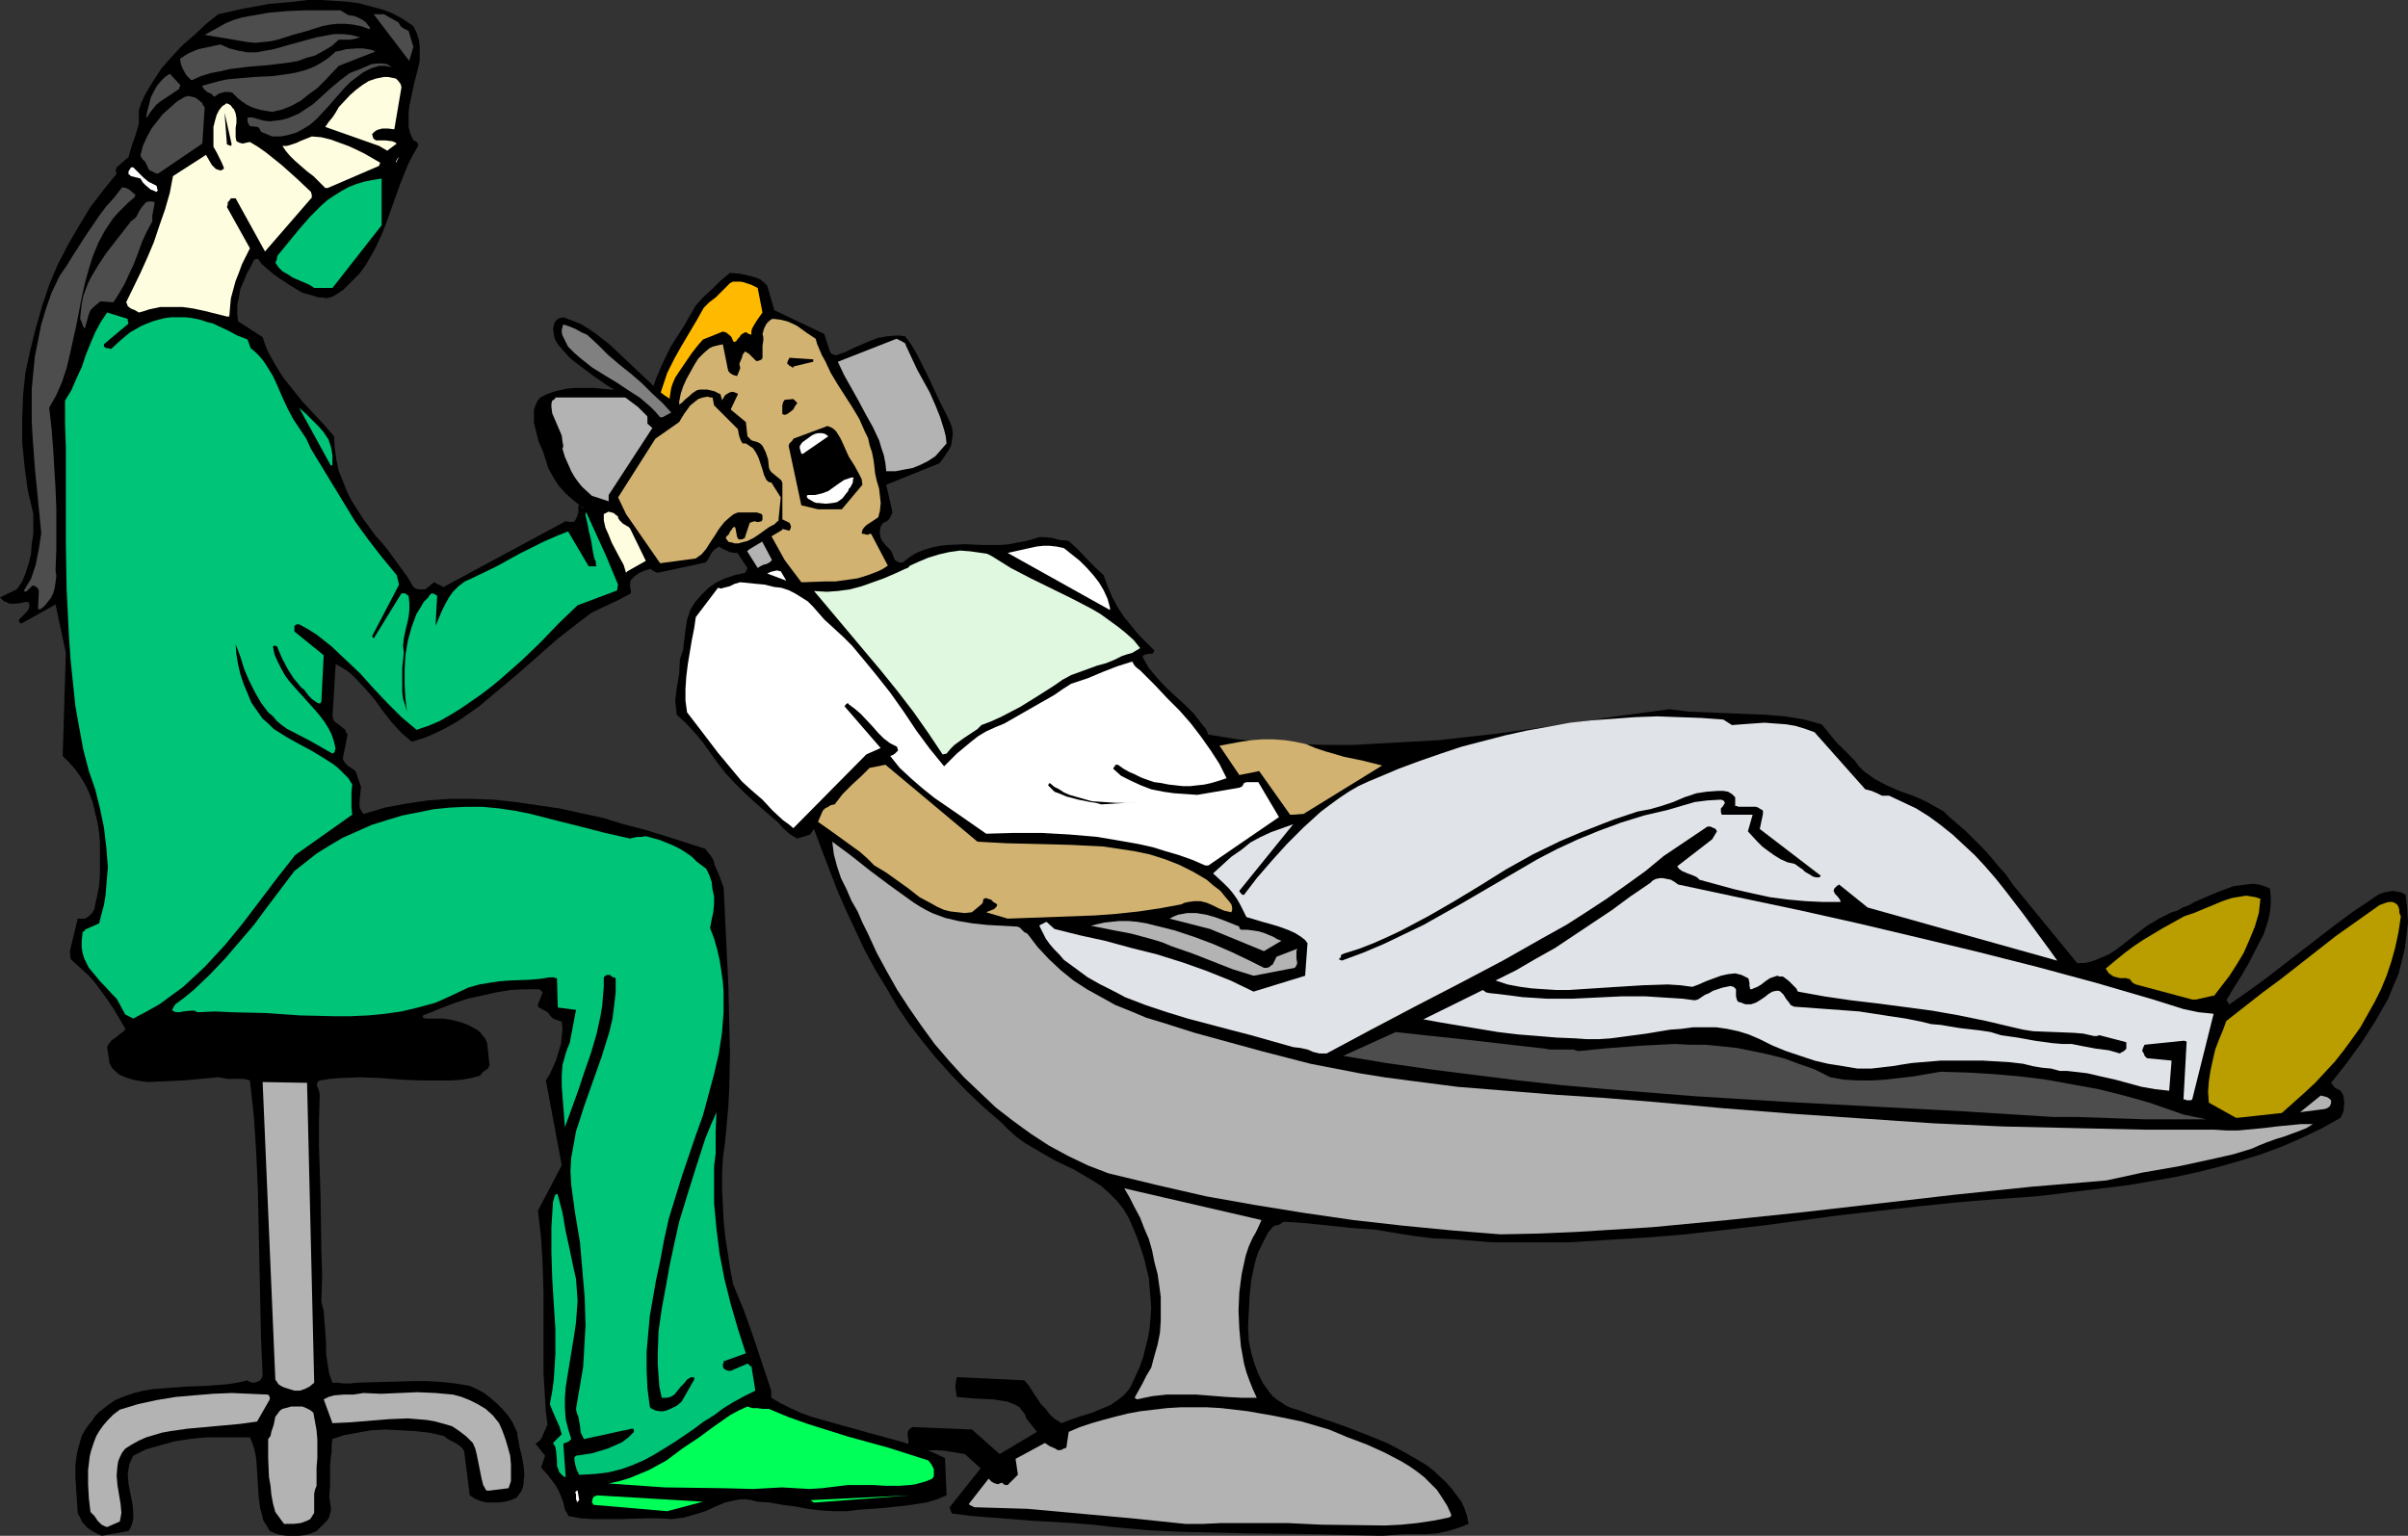 <?xml version="1.0" encoding="UTF-8" standalone="no"?>
<svg
   version="1.0"
   width="129.766mm"
   height="82.78mm"
   id="svg71"
   sodipodi:docname="Dentist &amp; Patient 3.wmf"
   xmlns:inkscape="http://www.inkscape.org/namespaces/inkscape"
   xmlns:sodipodi="http://sodipodi.sourceforge.net/DTD/sodipodi-0.dtd"
   xmlns="http://www.w3.org/2000/svg"
   xmlns:svg="http://www.w3.org/2000/svg">
  <rect width="100%" height="100%" fill="#333333" stroke="none"/>
  <sodipodi:namedview
     id="namedview71"
     pagecolor="#ffffff"
     bordercolor="#000000"
     borderopacity="0.25"
     inkscape:showpageshadow="2"
     inkscape:pageopacity="0.0"
     inkscape:pagecheckerboard="0"
     inkscape:deskcolor="#d1d1d1"
     inkscape:document-units="mm" />
  <defs
     id="defs1">
    <pattern
       id="WMFhbasepattern"
       patternUnits="userSpaceOnUse"
       width="6"
       height="6"
       x="0"
       y="0" />
  </defs>
  <path
     style="fill:#000000;fill-opacity:1;fill-rule:evenodd;stroke:none"
     d="m 281.507,312.868 2.101,-0.162 2.262,-0.162 h 4.525 l 2.262,-0.162 2.262,-0.485 2.101,-0.646 2.101,-0.808 -0.323,-1.616 -0.485,-1.454 -0.646,-1.454 -0.97,-1.293 -0.97,-1.293 -1.131,-1.293 -2.586,-2.424 -1.454,-1.131 -1.616,-0.97 -3.07,-1.778 -3.394,-1.778 -3.555,-1.454 -3.717,-1.454 -3.555,-1.293 -3.878,-1.293 -3.555,-1.293 -1.131,-0.323 -1.131,-0.485 -0.97,-0.646 -0.97,-0.646 -0.808,-0.646 -0.646,-0.808 -1.293,-1.778 -0.97,-1.939 -0.808,-2.101 -0.646,-2.262 -0.485,-2.262 -0.162,-3.071 0.162,-3.071 0.162,-3.232 0.323,-3.071 0.646,-3.071 0.323,-1.293 0.485,-1.454 0.646,-1.293 0.646,-1.293 0.646,-1.293 0.97,-1.131 0.162,-0.162 0.323,-0.162 0.808,-0.162 0.97,-0.646 4.686,0.323 4.686,0.485 4.525,0.485 4.686,0.323 3.878,0.646 4.04,0.646 3.878,0.485 4.04,0.162 7.918,0.646 h 7.918 7.918 l 7.757,-0.485 7.918,-0.485 7.918,-0.646 15.675,-1.778 15.675,-2.101 15.675,-1.778 7.757,-0.808 7.757,-0.646 9.05,-0.646 9.373,-1.131 9.211,-1.131 4.686,-0.808 4.686,-0.808 4.525,-0.97 4.525,-1.131 4.525,-1.293 4.202,-1.293 4.363,-1.616 4.04,-1.778 4.04,-1.939 3.717,-2.101 0.323,-0.646 0.323,-0.808 v -0.808 l 0.162,-0.646 -0.162,-0.808 v -0.646 l -0.323,-0.646 -0.323,-0.485 -0.485,-0.323 -0.485,-0.162 -0.485,-0.485 -0.162,-0.323 -0.323,-0.323 3.07,-3.879 3.07,-4.202 2.909,-4.525 1.293,-2.262 1.293,-2.262 0.97,-2.424 1.131,-2.586 0.646,-2.586 0.646,-2.586 0.323,-2.586 0.323,-2.747 -0.162,-2.909 -0.323,-2.747 -0.808,-0.485 -0.97,-0.162 -0.808,-0.162 -0.97,0.162 -0.808,0.162 -0.97,0.323 -0.808,0.485 -0.646,0.485 -3.878,2.586 -3.717,2.747 -3.555,2.747 -3.555,2.747 -7.11,5.495 -3.555,2.586 -3.717,2.586 h -0.162 v -0.162 l -0.162,-0.323 -0.323,-0.323 1.454,-2.424 1.616,-2.586 1.616,-2.747 1.454,-2.909 1.454,-2.747 0.485,-1.454 0.485,-1.616 0.323,-1.454 0.162,-1.616 v -1.616 l -0.162,-1.616 -1.131,-0.485 -1.131,-0.323 -1.293,-0.162 -1.293,0.162 -1.293,0.162 -1.293,0.162 -2.586,0.97 -2.747,1.131 -2.586,1.131 -1.131,0.646 -1.293,0.485 -1.131,0.646 -1.131,0.323 -1.293,0.646 -1.293,0.646 -2.424,1.454 -4.363,3.394 -2.101,1.616 -1.293,0.808 -1.131,0.485 -1.131,0.485 -1.293,0.485 -1.454,0.323 h -1.454 l -13.09,-15.999 -1.454,-2.101 -1.616,-1.778 -1.454,-1.778 -1.616,-1.778 -3.394,-3.394 -3.555,-3.071 -0.97,-0.97 -1.131,-0.646 -2.586,-1.454 -2.586,-1.131 -2.747,-0.97 -2.586,-1.131 -2.424,-1.293 -1.131,-0.808 -1.131,-0.808 -0.97,-0.97 -0.808,-1.131 -3.717,-3.717 -1.616,-1.939 -0.646,-0.808 -0.808,-0.97 -1.778,-0.485 -1.778,-0.485 -1.939,-0.323 -1.939,-0.323 -3.878,-0.323 -3.878,-0.162 -4.04,-0.162 -3.878,-0.162 -4.04,-0.162 -3.878,-0.485 -11.958,1.616 -11.797,1.778 -11.635,1.616 -5.818,0.646 -5.656,0.646 -5.818,0.323 -5.818,0.323 -5.818,0.323 h -5.818 l -5.818,-0.162 -5.979,-0.323 -5.979,-0.646 -5.979,-0.97 -0.485,-1.131 -0.808,-0.97 -1.616,-2.101 -1.939,-1.939 -1.939,-1.778 -1.939,-1.778 -1.778,-1.939 -1.616,-1.939 -0.646,-1.131 -0.646,-1.131 0.162,-0.162 v -0.162 l 0.485,-0.162 0.646,-0.162 h 0.646 0.162 v -0.162 l 0.162,-0.162 0.162,-0.323 -1.616,-1.616 -1.616,-1.616 -1.454,-1.778 -1.454,-1.778 -1.293,-1.939 -1.131,-2.101 -0.97,-2.262 -0.808,-2.262 -1.939,-1.778 -3.394,-3.555 -1.778,-1.616 -0.808,-0.162 h -0.808 l -1.778,-0.485 -1.778,-0.162 h -0.808 l -0.97,0.323 -1.778,0.485 -1.778,0.323 -1.616,0.323 -1.778,0.162 h -3.717 l -3.555,-0.162 -3.394,0.162 -1.616,0.162 -1.616,0.323 -1.616,0.485 -1.616,0.646 -1.293,0.808 -1.454,1.131 h -0.808 l -0.323,-0.162 -0.485,-0.323 -0.808,-1.939 -0.97,-0.97 -0.808,-0.97 -0.323,-0.646 -0.162,-0.808 v -0.646 l 0.162,-0.808 0.162,-0.323 0.162,-0.162 0.162,-0.323 0.485,-0.162 0.485,-0.323 0.323,-0.323 0.323,-0.646 0.323,-0.646 -1.293,-5.656 10.827,-4.363 0.646,-0.808 0.646,-0.97 0.646,-0.97 0.485,-0.97 0.162,-1.131 0.162,-1.131 -0.162,-1.293 -0.485,-1.293 -1.131,-2.262 -1.131,-2.262 -2.101,-4.525 -1.131,-2.262 -1.131,-2.262 -1.131,-1.939 -1.293,-1.778 -1.131,-0.162 h -0.808 l -1.939,0.162 -1.778,0.323 -1.616,0.646 -3.394,1.454 -1.616,0.808 -1.939,0.646 -0.162,-0.162 h -0.323 l -0.485,-0.323 -0.162,-0.323 -1.131,-3.555 -10.181,-4.848 -1.454,-5.01 -0.646,-0.646 -0.808,-0.646 -0.808,-0.323 -1.131,-0.323 -2.101,-0.485 -2.101,-0.162 -1.939,1.616 -1.616,1.616 -1.778,1.616 -1.616,1.778 -2.424,4.202 -2.586,4.04 -1.131,2.262 -0.97,2.101 -0.97,2.262 -0.808,2.424 -2.747,0.162 -2.909,-0.162 -2.909,-0.162 -3.07,-0.323 h -2.909 -1.454 l -1.454,0.162 -1.454,0.323 -1.293,0.323 -1.293,0.485 -1.293,0.646 -0.646,0.808 -0.323,0.808 -0.323,0.808 v 0.97 0.808 0.97 l 0.485,1.939 0.485,1.939 0.808,1.778 0.646,1.939 0.485,1.616 0.97,1.778 1.131,1.778 1.454,1.616 1.454,1.293 1.616,1.293 1.616,1.293 3.232,2.101 3.07,0.808 3.07,0.485 2.909,0.162 h 3.07 3.07 l 2.909,-0.162 h 3.07 l 2.909,0.323 5.01,7.595 -0.162,0.485 -0.323,0.485 -2.101,0.485 -1.939,0.646 -1.778,0.808 -1.616,1.131 -1.454,1.454 -1.293,1.454 -0.97,1.616 -0.323,0.97 -0.323,0.97 -0.323,2.101 -0.485,4.04 -0.646,1.939 -0.162,3.071 -0.485,2.747 -0.323,2.747 0.162,1.293 0.162,1.454 1.939,1.778 1.778,1.939 1.616,1.939 2.909,4.04 1.616,2.101 1.778,1.939 1.939,1.939 2.262,2.101 2.424,2.101 2.424,2.101 0.97,1.131 1.131,0.97 0.162,0.162 0.485,0.323 0.485,0.323 0.646,0.323 2.586,-0.808 0.323,-0.485 0.485,-0.646 1.616,4.363 1.616,4.202 1.616,4.202 1.778,4.04 3.717,7.919 2.101,3.879 2.262,3.717 2.262,3.879 2.424,3.555 2.747,3.555 2.747,3.394 3.07,3.394 3.07,3.232 3.394,3.232 3.555,3.071 1.616,1.616 1.616,1.454 1.778,1.293 1.939,1.131 3.878,2.262 4.04,1.939 1.939,1.131 1.939,1.131 1.778,1.131 1.616,1.454 1.616,1.616 1.293,1.616 1.131,1.939 0.485,1.131 0.485,1.131 0.808,1.939 0.646,1.939 0.646,1.939 0.485,2.101 0.485,1.939 0.162,2.101 0.162,1.939 0.162,2.101 -0.162,2.101 -0.162,1.939 -0.323,1.939 -0.485,1.939 -0.485,1.939 -0.646,1.939 -0.808,1.778 -0.808,1.778 -0.485,0.97 -0.808,0.97 -0.646,0.646 -0.808,0.646 -1.616,1.131 -1.939,0.808 -1.939,0.808 -2.101,0.646 -1.939,0.646 -2.101,0.808 -1.293,-0.808 -1.131,-0.97 -0.808,-1.131 -0.97,-0.97 -1.616,-2.424 -0.808,-1.293 -0.97,-1.131 -13.736,-0.646 -0.162,0.808 -0.162,1.131 0.162,1.131 0.162,0.97 1.778,0.162 1.778,0.162 3.878,0.162 1.939,0.323 0.97,0.162 0.808,0.323 0.808,0.323 0.808,0.485 0.485,0.646 0.646,0.808 0.162,0.646 0.323,0.485 0.646,0.808 0.646,0.808 0.646,0.808 -7.595,4.525 -5.656,-5.01 -12.12,-0.485 -0.485,0.323 -0.323,0.323 -0.162,0.485 v 0.485 l 0.162,1.131 v 0.485 0.485 l 0.646,0.646 0.97,0.485 0.485,0.162 h 0.485 0.485 l 0.485,-0.162 2.101,-0.162 1.939,0.162 1.939,0.323 1.939,0.323 3.232,2.909 -6.302,7.919 0.162,0.646 0.162,0.323 0.162,0.323 3.878,0.485 4.04,0.323 8.242,0.646 8.403,0.485 4.04,0.323 4.202,0.485 6.949,0.646 6.787,0.323 13.736,0.323 13.574,0.162 z"
     id="path1" />
  <path
     style="fill:#4d4d4d;fill-opacity:1;fill-rule:evenodd;stroke:none"
     d="m 436.804,228.025 h 12.605 l -4.686,-0.97 -6.949,-2.424 -5.171,-1.454 -5.171,-1.293 -5.333,-0.97 -5.333,-0.97 -5.171,-0.646 -5.494,-0.485 -5.494,-0.323 -5.333,-0.162 -5.656,0.97 -5.656,0.646 -2.747,0.162 h -2.747 l -2.909,-0.162 -2.747,-0.485 -3.232,-1.616 -3.232,-1.131 -3.07,-1.131 -3.232,-0.808 -3.07,-0.646 -3.232,-0.646 -3.07,-0.323 -3.232,-0.323 h -3.232 l -3.07,-0.162 -6.464,0.323 -6.626,0.485 -6.626,0.646 -0.97,-0.323 h -0.808 -1.778 -0.646 -0.808 -0.808 l -0.808,-0.162 -15.514,-1.778 -7.595,-0.808 -7.434,-0.808 -10.666,4.848 8.726,1.454 9.05,1.293 8.888,1.131 9.05,1.131 8.888,0.97 9.05,0.808 18.261,1.454 18.261,1.131 18.099,0.97 18.261,0.97 17.938,1.131 h 4.848 l 4.686,0.162 4.686,0.162 z"
     id="path2" />
  <path
     style="fill:#e0e3e8;fill-opacity:1;fill-rule:evenodd;stroke:none"
     d="m 445.369,224.147 h 0.323 0.162 0.323 l 0.323,-0.162 4.363,-17.453 -1.454,-0.162 -1.616,-0.162 -3.07,-0.646 -3.07,-0.97 -3.07,-0.97 -11.635,-3.394 -11.958,-3.232 -12.12,-3.071 -12.12,-2.909 -12.282,-2.909 -12.282,-2.747 -12.282,-2.586 -12.12,-2.586 -0.646,-0.485 -0.808,-0.485 -0.808,-0.162 -0.808,-0.162 h -0.646 l -0.808,0.162 -0.646,0.323 -0.485,0.485 -4.04,2.747 -3.717,2.747 -7.757,5.171 -3.878,2.586 -4.04,2.262 -3.878,2.262 -4.202,2.101 2.424,0.808 2.586,0.485 2.424,0.323 2.424,0.162 2.586,0.162 h 2.424 l 5.01,-0.323 5.01,-0.323 5.171,-0.323 5.01,-0.162 2.586,0.162 2.424,0.323 1.293,-0.485 1.454,-0.646 3.07,-1.131 1.454,-0.323 1.454,-0.162 0.646,0.162 0.646,0.162 0.646,0.323 0.646,0.323 0.162,0.162 v 0.162 l 0.162,0.646 v 0.646 l 0.162,0.646 h 0.323 l 0.323,-0.162 0.808,-0.323 0.808,-0.485 0.808,-0.646 0.97,-0.646 0.97,-0.323 0.485,-0.162 0.485,0.162 h 0.646 l 0.485,0.323 0.808,0.646 0.808,0.808 0.646,0.646 0.323,0.646 5.333,0.97 5.494,0.808 5.494,0.646 10.989,1.454 5.494,0.97 5.494,1.131 5.494,1.293 2.101,0.485 2.101,0.323 4.202,0.162 4.04,0.162 1.939,0.162 2.101,0.485 h 0.646 l 0.485,-0.162 5.01,1.293 0.485,0.162 v 0.162 0.323 0.808 l -0.162,0.162 -0.323,0.323 -0.323,0.162 -0.323,0.162 -0.162,0.162 -2.262,-0.646 -2.586,-0.323 -2.586,-0.485 -2.424,-0.485 h -1.939 l -1.939,-0.162 -3.555,-0.485 -3.555,-0.646 -3.394,-0.485 -2.101,-0.646 -2.101,-0.323 -4.202,-0.485 -3.878,-0.646 -1.939,-0.162 -1.939,-0.485 -3.232,-0.646 -3.232,-0.485 -6.302,-0.97 -6.626,-0.485 -6.626,-0.485 -0.646,-0.323 -0.323,-0.485 -0.646,-0.808 -0.485,-0.808 -0.646,-0.646 -0.323,-0.162 h -0.485 l -0.808,0.162 -0.808,0.485 -0.808,0.646 -0.97,0.646 -0.808,0.485 -0.97,0.323 h -0.646 -0.485 l -0.485,-0.162 -0.323,-0.162 -0.646,-0.162 -0.162,-0.162 -0.162,-0.323 -0.162,-0.646 v -0.808 -0.646 l -0.485,-0.485 -0.646,-0.162 -0.808,0.162 -0.808,0.162 -1.939,0.646 -0.808,0.485 -0.808,0.323 -0.485,0.323 -0.485,0.323 -0.485,0.323 -0.646,0.162 -2.424,-0.323 -2.586,-0.162 -5.01,-0.323 h -4.848 l -10.181,0.485 h -5.01 l -2.424,-0.162 -2.586,-0.162 -2.424,-0.323 -2.586,-0.323 -1.616,-0.162 -0.808,-0.162 -0.646,-0.485 -12.12,5.979 3.555,0.646 3.878,0.646 7.757,1.293 4.04,0.485 4.04,0.323 3.878,0.323 3.878,0.162 2.262,0.162 h 2.424 l 2.424,-0.162 2.424,-0.323 4.848,-0.646 4.848,-0.808 2.262,-0.162 2.424,-0.323 h 2.424 2.262 l 2.262,0.323 2.262,0.485 2.101,0.646 2.262,0.97 2.586,1.293 2.747,1.131 2.909,0.97 2.909,0.97 2.747,0.646 3.07,0.485 2.909,0.485 h 2.909 l 4.202,-0.485 1.939,-0.323 2.101,-0.323 5.818,-0.485 h 2.909 2.909 2.747 l 2.747,0.162 2.747,0.162 2.747,0.323 1.939,0.485 1.939,0.323 1.778,0.162 1.778,0.485 h 1.454 l 1.454,0.162 2.747,0.323 2.747,0.646 2.909,0.646 5.333,1.454 2.747,0.485 2.909,0.323 0.485,-6.141 -5.01,-0.485 -0.323,-0.323 -0.162,-0.162 -0.162,-0.485 -0.323,-0.485 0.162,-0.646 0.323,-0.646 7.918,-0.808 v 0 h 0.162 l 0.485,0.162 -0.646,11.797 h 0.323 z"
     id="path3" />
  <path
     style="fill:#e0e3e8;fill-opacity:1;fill-rule:evenodd;stroke:none"
     d="m 268.74,214.612 h 1.454 l 9.05,-4.848 8.888,-4.687 9.05,-4.687 8.888,-4.687 8.565,-4.848 4.363,-2.424 4.04,-2.586 4.202,-2.747 3.878,-2.747 4.04,-2.909 3.717,-3.071 8.888,-5.979 h 0.646 l 0.323,0.162 0.323,0.162 h 0.162 l 0.162,0.162 0.162,0.162 0.162,0.323 -0.97,1.616 -7.11,5.495 0.323,0.485 0.646,0.485 1.131,0.485 1.293,0.485 0.646,0.323 0.485,0.485 3.555,0.97 3.555,0.97 3.555,0.808 3.717,0.808 3.717,0.485 3.555,0.323 3.555,0.162 h 3.555 l -0.162,-0.485 -0.485,-0.646 -0.485,-0.485 -0.323,-0.646 0.162,-0.485 0.162,-0.162 0.162,-0.162 0.162,-0.162 0.485,-0.323 5.818,4.687 38.622,10.828 -1.616,-2.262 -1.778,-2.424 -1.778,-2.424 -1.778,-2.424 -3.717,-4.848 -1.939,-2.424 -2.101,-2.424 -2.101,-2.262 -2.262,-2.101 -2.262,-2.101 -2.424,-1.939 -2.424,-1.778 -2.586,-1.616 -2.747,-1.293 -2.747,-1.293 h -0.808 -0.646 l -0.97,-0.485 -1.131,-0.485 -1.293,-0.323 -10.342,-11.636 -1.778,-0.646 -2.101,-0.646 -1.939,-0.323 -2.262,-0.162 -2.101,-0.162 -4.525,0.323 -2.101,0.162 -1.778,-1.131 -4.525,-0.323 -4.525,-0.162 -4.363,-0.162 -4.525,0.162 -4.363,0.323 -4.525,0.323 -4.363,0.485 -4.363,0.808 -4.525,0.808 -4.363,0.97 -4.363,1.131 -4.363,1.131 -4.363,1.454 -4.202,1.454 -4.363,1.616 -4.202,1.778 -1.939,0.808 -2.101,0.97 -1.939,1.131 -1.939,1.293 -1.778,1.293 -1.939,1.454 -3.555,3.232 -3.394,3.394 -3.07,3.394 -3.07,3.555 -2.586,3.394 h -0.323 l -0.162,-0.162 -0.323,-0.323 -0.162,-0.323 10.989,-13.575 -2.262,0.808 -2.262,0.808 -2.101,0.97 -2.101,1.131 -1.778,1.454 -2.101,1.454 -1.778,1.616 -1.939,1.778 2.262,2.101 0.97,0.97 0.808,0.97 0.808,1.131 0.646,1.131 0.646,1.293 0.646,1.293 1.616,0.485 1.616,0.485 1.778,0.485 1.616,0.485 1.778,0.646 1.454,0.646 1.293,0.808 0.808,0.646 0.485,0.646 -0.485,6.626 -10.504,3.232 -4.686,-2.262 -4.848,-1.939 -5.01,-1.778 -5.171,-1.616 -5.171,-1.293 -5.333,-1.454 -5.171,-1.131 -5.171,-1.293 -1.616,-1.454 -0.323,0.162 -0.323,0.162 -0.323,0.162 -0.323,0.162 -0.162,0.162 0.646,1.293 0.646,1.293 0.808,1.131 0.97,1.131 0.97,0.97 0.97,1.131 2.424,1.778 2.424,1.778 2.586,1.454 2.586,1.293 2.424,1.293 4.202,1.616 4.363,1.454 4.202,1.293 8.565,2.262 4.363,1.131 8.565,2.424 1.454,0.162 1.454,0.323 1.131,0.485 z"
     id="path4" />
  <path
     style="fill:#ba9e00;fill-opacity:1;fill-rule:evenodd;stroke:none"
     d="m 455.873,227.702 8.888,-0.97 4.525,-4.04 2.262,-2.101 4.04,-4.363 1.778,-2.262 1.778,-2.424 1.616,-2.262 1.454,-2.586 1.454,-2.586 1.293,-2.586 1.131,-2.747 0.97,-2.909 0.808,-2.909 0.646,-3.071 0.485,-3.232 -0.162,-0.323 -0.162,-0.485 v -0.485 l -0.162,-0.646 -0.323,-0.485 -0.485,-0.323 -0.485,-0.162 h -0.646 l -0.646,0.162 -1.293,0.485 -1.131,0.808 -7.757,5.495 -7.434,5.818 -3.717,2.909 -3.717,2.747 -7.434,5.818 -0.646,1.778 -0.808,1.939 -0.808,2.101 -0.485,2.101 -0.485,2.262 -0.323,2.101 -0.162,2.101 0.162,2.262 5.494,3.071 z"
     id="path5" />
  <path
     style="fill:#ba9e00;fill-opacity:1;fill-rule:evenodd;stroke:none"
     d="m 447.308,203.623 3.555,-0.808 v 0.162 l 1.616,-2.101 1.616,-2.101 1.454,-2.262 1.454,-2.424 1.131,-2.586 1.131,-2.747 0.808,-2.747 0.162,-1.454 0.162,-1.454 -0.97,-0.323 -0.97,-0.162 -0.97,-0.162 -0.97,0.162 -1.939,0.323 -1.939,0.646 -1.939,0.808 -1.939,0.808 -1.939,0.808 -1.939,0.646 -4.363,2.424 -4.04,2.424 -1.939,1.293 -1.939,1.454 -1.778,1.454 -1.939,1.616 0.323,0.485 0.323,0.485 0.485,0.323 0.485,0.323 1.293,0.323 h 1.293 l 0.323,0.162 h 0.323 l 0.646,0.808 0.323,0.162 0.323,0.162 11.474,3.071 z"
     id="path6" />
  <path
     style="fill:#000000;fill-opacity:1;fill-rule:evenodd;stroke:none"
     d="m 273.265,195.704 4.363,-1.616 4.202,-1.778 4.04,-1.939 4.04,-1.939 7.757,-4.363 7.757,-4.525 7.757,-4.525 4.04,-2.101 4.202,-1.939 4.363,-1.778 4.363,-1.616 4.686,-1.454 4.848,-1.131 2.747,-0.808 2.747,-0.808 2.586,-0.323 2.747,-0.162 0.485,0.162 0.162,0.162 0.162,0.323 -0.162,0.323 -0.323,0.485 -0.323,0.323 v 0.323 0.485 l 0.162,0.485 h 6.302 l -0.97,3.394 1.939,2.101 0.97,0.97 1.293,0.97 1.131,0.808 1.293,0.808 1.454,0.646 1.454,0.323 1.131,0.808 0.485,0.323 0.485,0.485 1.131,0.646 0.485,0.323 0.646,0.162 h 0.646 l 0.323,-0.323 -12.443,-9.535 0.646,-3.071 v -0.646 l -0.162,-0.162 -0.323,-0.162 -0.485,-0.323 -0.485,-0.162 h -1.131 -0.646 -0.485 -1.293 l -0.323,-0.162 h -0.323 v -0.323 -0.485 -0.323 -0.646 l -0.646,-0.646 -0.808,-0.485 -0.97,-0.162 h -1.131 l -2.262,0.162 -2.101,0.323 -2.424,0.808 -2.262,0.97 -2.424,0.808 -2.262,0.646 -2.586,0.485 -2.424,0.808 -2.424,0.808 -2.101,0.808 -4.525,1.778 -4.202,1.778 -5.656,2.747 -5.494,3.071 -5.171,3.232 -5.333,3.232 -5.333,3.071 -5.494,2.909 -2.747,1.293 -2.909,1.293 -2.909,1.131 -3.07,0.97 -0.323,0.162 h -0.162 l -0.162,0.323 v 0.323 l -0.323,0.162 v 0.323 h 0.162 v 0 h 0.162 z"
     id="path7" />
  <path
     style="fill:#ffffff;fill-opacity:1;fill-rule:evenodd;stroke:none"
     d="m 246.117,176.312 14.382,-9.858 -4.202,-7.111 h -2.424 l -0.485,0.162 -0.162,0.323 -0.323,0.485 h -0.162 l -0.323,0.162 -8.565,1.454 -2.262,-0.162 -2.424,-0.162 -2.262,-0.323 -2.424,-0.485 -2.101,-0.808 -2.101,-0.97 -1.939,-0.97 -1.616,-1.454 0.162,-0.323 0.162,-0.162 0.162,-0.323 h 0.485 l 1.131,0.808 1.131,0.646 1.131,0.485 1.293,0.646 1.293,0.485 1.454,0.485 1.293,0.162 1.616,0.323 1.454,0.162 1.454,0.162 h 1.454 l 1.454,-0.162 1.454,-0.162 1.454,-0.323 1.616,-0.485 1.454,-0.485 -1.454,-2.909 -1.778,-2.747 -1.939,-2.747 -2.101,-2.747 -2.262,-2.586 -2.586,-2.586 -2.424,-2.586 -2.586,-2.586 -0.485,-0.485 -0.646,-0.485 -0.485,-0.485 -0.485,-0.808 -3.07,0.97 -2.909,1.131 -3.07,1.293 -3.394,1.131 -1.778,1.131 -1.616,1.131 -3.394,1.939 -3.394,1.939 -3.394,1.939 -1.939,0.808 -1.778,0.808 -1.616,0.97 -1.454,1.131 -2.909,2.424 -2.586,2.586 -2.909,-3.555 -2.747,-3.717 -2.586,-3.879 -2.747,-3.879 -3.07,-3.879 -3.07,-3.717 -1.616,-1.939 -1.778,-1.778 -1.939,-1.778 -1.939,-1.778 -1.131,-1.293 -1.131,-1.293 -1.131,-1.131 -1.293,-0.808 -1.293,-0.808 -1.293,-0.646 -1.454,-0.485 -1.454,-0.162 -1.939,-0.485 -1.778,-0.162 -1.616,-0.162 -1.616,-0.162 -1.131,0.323 -0.97,0.485 -1.293,0.323 -0.485,0.162 -0.646,-0.162 -4.525,5.979 -0.323,2.262 -0.485,2.424 -0.808,4.848 -0.323,2.586 -0.162,2.586 v 2.262 l 0.323,2.424 3.232,4.202 3.07,4.04 3.232,3.879 1.616,1.939 1.939,1.778 1.131,0.97 1.131,0.97 2.101,2.262 2.101,1.939 1.131,0.808 0.97,0.808 14.867,-15.029 2.909,-1.293 -7.272,-8.403 h -0.162 l 0.162,-0.162 0.162,-0.323 0.485,-0.323 v 0.162 l 0.162,0.162 1.293,0.97 1.131,0.97 2.424,2.586 1.131,1.293 1.131,1.131 1.293,0.97 1.293,0.646 0.162,0.162 v 0.162 l 0.162,0.485 -0.323,0.323 -0.323,0.323 -0.485,0.323 -0.485,0.162 1.939,2.424 2.262,2.101 2.424,2.101 2.424,1.939 5.171,3.555 5.333,3.717 5.656,-0.162 h 5.656 l 5.656,0.323 5.656,0.485 5.656,0.97 2.747,0.485 2.909,0.646 2.586,0.808 2.747,0.808 2.747,0.97 2.586,1.131 z"
     id="path8" />
  <path
     style="fill:#000000;fill-opacity:1;fill-rule:evenodd;stroke:none"
     d="m 224.301,163.868 7.757,-0.485 -2.424,0.162 h -2.424 l -2.424,-0.162 -2.424,-0.162 -2.262,-0.646 -2.262,-0.646 -1.131,-0.485 -0.97,-0.646 -0.97,-0.485 -0.97,-0.808 -0.162,0.162 -0.162,0.323 0.162,0.162 0.162,0.162 0.485,0.485 0.485,0.485 1.293,0.485 1.131,0.485 2.424,0.646 2.424,0.485 1.131,0.162 z"
     id="path9" />
  <path
     style="fill:#dff8df;fill-opacity:1;fill-rule:evenodd;stroke:none"
     d="m 192.789,153.525 0.808,-0.97 0.808,-0.808 1.778,-1.293 1.939,-1.293 0.97,-0.646 0.808,-0.808 2.101,-0.808 2.101,-0.97 3.717,-1.939 3.394,-2.101 3.555,-2.262 1.616,-1.131 1.778,-0.97 1.778,-0.646 1.778,-0.646 1.778,-0.646 1.778,-0.485 1.616,-0.646 1.616,-0.808 0.97,-0.323 1.131,-0.323 0.808,-0.485 0.808,-0.485 -1.293,-1.616 -1.616,-1.454 -1.616,-1.293 -1.778,-1.293 -1.778,-1.293 -1.939,-1.131 -4.04,-2.101 -8.242,-4.04 -4.04,-2.101 -3.878,-2.424 -0.97,-0.485 -1.131,-0.162 -2.262,-0.323 -2.101,-0.162 -2.262,0.323 -2.101,0.485 -2.101,0.646 -1.939,0.808 -1.778,0.808 -0.323,0.323 -0.162,0.162 -0.485,0.162 -2.101,0.97 -2.262,0.97 -2.262,0.808 -2.262,0.808 -2.424,0.646 -2.424,0.323 -2.262,0.162 -2.586,-0.162 3.394,4.04 3.394,4.04 3.394,4.04 3.394,4.04 3.394,4.202 3.232,4.202 3.07,4.363 2.909,4.363 z"
     id="path10" />
  <path
     style="fill:#ffffff;fill-opacity:1;fill-rule:evenodd;stroke:none"
     d="m 226.078,123.79 -0.485,-1.778 -0.808,-1.778 -0.97,-1.616 -1.131,-1.454 -1.293,-1.454 -1.454,-1.454 -1.616,-1.293 -1.616,-1.293 -1.454,-0.323 -1.454,-0.162 h -1.293 l -1.454,0.162 -2.909,0.646 -2.909,0.646 20.846,11.636 z"
     id="path11" />
  <path
     style="fill:#ffffff;fill-opacity:1;fill-rule:evenodd;stroke:none"
     d="m 160.145,118.295 -1.131,-1.939 h -0.323 l -0.323,-0.162 -0.808,0.162 -0.646,0.162 -0.646,0.323 z"
     id="path12" />
  <path
     style="fill:#d1b270;fill-opacity:1;fill-rule:evenodd;stroke:none"
     d="m 205.232,187.139 17.776,-0.646 4.363,-0.323 4.525,-0.485 4.363,-0.646 4.363,-0.808 0.646,-0.323 0.808,-0.162 1.131,-0.162 h 1.293 l 1.293,0.323 1.131,0.485 1.293,0.646 1.131,0.485 1.454,0.323 0.162,-0.485 v -0.485 l -0.162,-0.646 -0.485,-0.646 -0.97,-1.131 -0.485,-0.646 -0.485,-0.485 -1.293,-0.97 -1.293,-1.131 -2.747,-1.616 -2.909,-1.454 -2.909,-1.131 -3.07,-0.97 -3.07,-0.646 -3.232,-0.485 -3.232,-0.485 -3.394,-0.162 -3.232,-0.162 -6.464,-0.162 -6.464,-0.162 -3.07,-0.162 -2.909,-0.162 -18.746,-15.676 -3.232,0.646 -0.808,0.808 -0.808,0.808 -1.939,1.778 -1.939,1.939 -1.616,2.101 -0.808,0.162 -0.485,0.323 -0.646,0.323 -0.485,0.485 -0.485,1.131 -0.485,1.131 2.747,1.939 2.909,2.101 2.909,2.101 1.454,1.293 1.454,1.454 2.424,1.454 2.262,1.616 2.262,1.616 2.262,1.778 2.424,1.293 1.131,0.646 1.454,0.646 1.293,0.323 1.454,0.162 1.454,0.162 1.454,-0.162 1.939,-1.616 0.162,-0.162 0.162,-0.323 v -0.323 l 0.162,-0.323 0.485,-0.162 0.323,0.162 0.646,0.162 0.323,0.323 0.162,0.162 0.808,0.485 -0.162,0.485 -0.162,0.162 -0.323,0.323 -1.616,0.646 z"
     id="path13" />
  <path
     style="fill:#d1b270;fill-opacity:1;fill-rule:evenodd;stroke:none"
     d="m 263.408,165.969 2.101,-0.162 15.998,-9.858 -3.878,-0.97 -3.878,-0.808 -3.878,-1.131 -1.939,-0.646 -1.939,-0.808 -2.262,-0.485 -2.101,-0.323 -2.262,-0.162 h -2.262 l -2.101,0.162 -2.262,0.323 -4.363,0.808 4.04,5.979 4.04,-0.808 6.302,8.888 z"
     id="path14" />
  <path
     style="fill:#d1b270;fill-opacity:1;fill-rule:evenodd;stroke:none"
     d="m 163.539,118.618 4.363,-0.162 h 2.262 l 2.262,-0.323 2.262,-0.323 2.101,-0.646 2.101,-0.808 0.97,-0.485 0.97,-0.646 -3.394,-6.464 h -0.323 l -0.323,0.162 h -0.323 l -0.485,-0.162 h -0.323 l -0.162,-0.162 0.162,-0.646 0.323,-0.485 0.485,-0.485 0.485,-0.323 0.97,-0.646 0.97,-0.646 0.162,-0.646 0.162,-0.646 0.162,-1.616 -0.162,-1.454 -0.162,-1.454 -0.485,-1.616 -0.323,-1.454 -0.162,-1.454 -0.162,-1.293 -0.323,-1.616 -0.485,-1.454 -0.323,-1.454 -0.646,-1.293 -1.131,-2.586 -1.454,-2.424 -1.454,-2.262 -1.454,-2.262 -1.454,-2.424 -1.131,-2.424 -0.646,-1.131 -0.485,-1.131 -0.485,-1.131 -0.323,-1.131 -1.939,-1.293 -1.778,-1.293 -0.97,-0.485 -1.131,-0.485 -1.293,-0.323 -1.293,-0.162 h -0.485 l -0.485,0.323 -0.323,0.323 -0.323,0.323 -0.485,0.97 -0.323,1.131 0.162,0.646 v 0.646 l -0.162,1.131 v 1.131 0.485 0.485 0.323 l -0.162,0.323 -0.323,0.162 -0.485,0.162 h -0.323 l -0.323,-0.323 -0.485,-0.485 -0.646,-0.646 -0.808,-0.485 -0.485,0.646 -0.162,0.646 -0.485,1.131 v 0.323 l 0.162,0.646 -0.646,1.616 -0.646,-0.162 -0.646,-0.323 -0.485,-0.485 -0.162,-0.646 -0.97,-4.848 -0.808,0.162 -0.646,0.162 -0.646,0.162 -0.646,0.323 -1.131,0.97 -1.131,1.131 -0.808,1.293 -0.808,1.454 -0.808,1.454 -0.646,1.454 -0.485,1.454 -0.323,1.616 v 1.454 l 0.162,1.616 0.808,1.293 0.808,1.293 0.646,1.293 0.646,1.131 -0.485,4.04 -0.323,0.808 -0.162,0.97 v 0.97 l 0.323,0.808 0.323,0.808 0.646,0.485 0.646,0.646 0.646,0.485 0.808,0.323 0.808,0.323 0.97,0.162 h 0.808 l -1.293,-4.687 V 95.832 95.67 l 0.162,-0.323 0.808,0.485 0.808,0.646 0.646,0.808 0.485,0.97 0.485,0.808 0.646,0.97 0.485,0.808 0.646,0.646 10.504,5.01 0.162,0.323 0.162,0.485 -0.162,0.485 -0.162,0.323 -5.01,-1.293 4.04,7.272 3.394,4.525 z"
     id="path15" />
  <path
     style="fill:#000000;fill-opacity:1;fill-rule:evenodd;stroke:none"
     d="m 166.609,103.751 h 4.848 l 4.202,-5.01 -0.162,-1.131 -0.485,-0.97 -0.97,-1.778 -1.131,-1.778 -0.808,-1.778 -0.646,-1.454 -0.323,-0.646 -0.808,-1.293 -0.485,-0.485 -0.485,-0.323 -0.808,-0.323 -6.949,2.586 -0.162,0.323 -0.162,0.162 -0.485,0.485 -0.162,0.485 2.586,12.12 z"
     id="path16" />
  <path
     style="fill:#ffffff;fill-opacity:1;fill-rule:evenodd;stroke:none"
     d="m 166.609,102.458 1.616,0.162 1.454,-0.162 0.808,-0.162 0.485,-0.323 0.646,-0.485 0.485,-0.646 0.646,-0.808 0.162,-0.485 0.323,-0.323 0.485,-0.97 V 97.771 l 0.162,-0.485 h -0.485 l -0.485,0.162 -0.97,0.323 -0.97,0.646 -1.131,0.808 -1.131,0.808 -1.293,0.485 -1.454,0.323 h -0.808 -0.646 l -0.162,0.162 v 0.323 l 0.323,0.323 0.323,0.162 0.808,0.485 0.485,0.162 z"
     id="path17" />
  <path
     style="fill:#b3b3b3;fill-opacity:1;fill-rule:evenodd;stroke:none"
     d="m 269.225,310.606 12.928,0.162 3.232,-0.162 3.232,-0.323 3.232,-0.485 3.232,-0.646 v 0 l 0.323,-0.162 0.162,-0.162 v -0.323 l -0.808,-1.778 -1.131,-1.778 -0.97,-1.454 -1.293,-1.293 -1.293,-1.293 -1.454,-1.131 -1.616,-1.131 -1.616,-0.97 -3.394,-1.778 -3.555,-1.616 -3.878,-1.454 -3.878,-1.616 -5.494,-1.616 -5.494,-1.131 -5.494,-0.97 -2.747,-0.323 -2.747,-0.323 -2.909,-0.162 h -2.747 -2.586 l -2.747,0.162 -2.747,0.323 -2.747,0.323 -2.586,0.485 -2.586,0.646 -2.424,0.646 -2.262,0.646 -2.424,0.808 -2.262,0.97 -0.485,3.232 -0.485,0.162 -0.646,0.323 h -0.646 l -0.485,-0.323 -1.131,-0.485 -0.97,-0.646 -5.979,3.232 0.485,3.232 -2.101,2.101 h -0.485 l -0.323,-0.162 -0.323,-0.323 -0.485,0.162 -0.323,0.162 -0.646,-0.162 -0.646,-0.323 -0.646,-0.646 -4.04,5.171 0.162,0.162 0.323,0.162 0.323,0.162 0.323,0.162 5.494,0.162 5.333,0.162 5.333,0.485 5.333,0.485 10.666,0.97 10.827,1.131 h 3.555 l 3.555,-0.162 h 7.11 6.787 l 3.394,0.162 z"
     id="path18" />
  <path
     style="fill:#b3b3b3;fill-opacity:1;fill-rule:evenodd;stroke:none"
     d="m 231.573,285.072 3.07,-0.646 2.909,-0.323 h 3.07 3.07 l 6.141,0.485 3.07,0.162 h 3.07 l -0.808,-1.778 -0.646,-1.616 -0.646,-1.778 -0.485,-1.778 -0.323,-1.778 -0.323,-1.778 -0.323,-3.555 -0.162,-3.717 0.162,-3.717 0.485,-3.717 0.808,-3.717 0.646,-1.939 0.808,-1.778 0.485,-0.808 0.485,-0.97 0.808,-1.778 -27.957,-6.464 1.131,1.939 0.97,1.939 1.131,2.101 0.808,2.101 0.97,2.262 0.646,2.262 0.485,2.424 0.646,2.424 0.323,2.262 0.323,2.424 v 2.424 2.424 l -0.162,2.424 -0.485,2.424 -0.646,2.262 -0.646,2.424 -0.97,1.616 -0.808,1.616 -0.808,1.454 -0.808,1.454 z"
     id="path19" />
  <path
     style="fill:#b3b3b3;fill-opacity:1;fill-rule:evenodd;stroke:none"
     d="m 305.585,251.458 7.757,-0.162 7.595,-0.323 7.757,-0.485 7.757,-0.485 15.352,-1.454 15.514,-1.616 30.866,-3.555 15.514,-1.616 7.757,-0.646 7.595,-0.646 7.434,-1.616 3.717,-0.646 3.717,-0.646 7.434,-1.616 3.555,-0.808 3.717,-1.131 1.454,-0.646 1.616,-0.646 1.778,-0.646 1.616,-0.485 3.07,-1.131 1.616,-0.646 1.293,-0.808 h -2.424 l -5.01,0.485 -2.586,0.323 -5.171,0.485 h -2.424 l -2.586,-0.162 h -14.221 l -14.382,-0.323 -14.221,-0.323 -14.221,-0.646 -14.382,-0.97 -14.221,-0.97 -14.221,-1.131 -14.221,-1.293 -10.019,-0.808 -9.858,-0.646 -10.019,-0.808 -10.019,-0.808 -10.019,-1.293 -4.848,-0.646 -5.01,-0.808 -5.01,-0.97 -5.01,-0.97 -5.01,-1.293 -5.01,-1.293 -13.574,-3.717 -6.626,-2.101 -3.232,-0.97 -3.07,-1.293 -3.232,-1.293 -2.909,-1.616 -2.909,-1.616 -2.747,-1.778 -2.586,-2.101 -2.424,-2.262 -2.262,-2.424 -2.101,-2.747 -0.646,-0.323 -0.485,-0.485 -0.485,-0.485 -0.485,-0.162 -5.979,-0.323 -3.07,-0.323 -2.909,-0.485 -2.747,-0.646 -1.293,-0.485 -1.293,-0.485 -1.293,-0.646 -1.131,-0.646 -1.293,-0.808 -1.131,-0.808 -4.04,-2.909 -3.878,-2.909 -3.878,-3.071 -3.717,-2.747 0.323,2.586 0.646,2.424 0.808,2.424 1.131,2.262 0.97,2.262 1.293,2.262 0.97,2.262 1.131,2.262 1.778,3.879 2.101,3.879 2.101,3.717 2.424,3.717 2.586,3.717 2.586,3.555 2.909,3.394 3.07,3.394 3.232,3.071 3.232,3.071 3.555,2.747 3.555,2.586 3.717,2.424 3.878,2.101 4.04,1.939 4.202,1.616 10.019,2.424 9.858,2.262 10.019,1.778 10.019,1.616 10.019,1.454 10.019,1.131 10.019,0.97 z"
     id="path20" />
  <path
     style="fill:#b3b3b3;fill-opacity:1;fill-rule:evenodd;stroke:none"
     d="m 468.478,226.571 5.01,-0.646 0.485,-0.162 0.485,-0.323 0.323,-0.646 v -0.646 l -0.323,-0.323 -0.485,-0.323 -0.646,-0.162 -0.646,-0.162 z"
     id="path21" />
  <path
     style="fill:#b3b3b3;fill-opacity:1;fill-rule:evenodd;stroke:none"
     d="m 255.328,198.775 8.403,-1.616 0.323,-0.485 0.162,-0.485 -0.162,-0.97 v -0.97 -0.485 l 0.162,-0.485 -4.202,1.616 -0.808,1.616 -0.323,0.162 -0.323,0.323 -0.485,0.162 h -0.646 l -3.232,-1.616 -3.394,-1.616 -3.717,-1.616 -3.878,-1.454 -3.878,-1.293 -3.878,-0.97 -1.939,-0.485 -1.939,-0.323 -1.778,-0.162 h -1.778 l -1.616,0.162 -1.454,0.162 -1.454,0.323 -1.293,0.323 4.04,0.808 4.202,0.808 4.202,1.131 2.101,0.646 1.939,0.808 4.202,1.454 8.242,3.232 z"
     id="path22" />
  <path
     style="fill:#b3b3b3;fill-opacity:1;fill-rule:evenodd;stroke:none"
     d="m 257.429,193.765 3.555,-2.101 -0.808,-0.323 -0.808,-0.485 -1.939,-0.808 -1.131,-0.323 -1.131,-0.162 -1.131,-0.162 h -1.131 -0.162 l -0.162,-0.162 -0.162,-0.162 v -0.323 l -1.616,-0.646 -1.616,-0.646 -1.778,-0.646 -1.778,-0.485 -1.939,-0.323 h -1.939 l -0.808,0.162 -0.97,0.162 -0.808,0.323 -0.97,0.485 8.242,2.101 z"
     id="path23" />
  <path
     style="fill:#b3b3b3;fill-opacity:1;fill-rule:evenodd;stroke:none"
     d="m 154.813,115.386 0.646,-0.323 0.646,-0.162 0.646,-0.323 0.485,-0.485 -4.202,-7.919 -0.323,-0.323 -0.485,-0.323 -0.97,-0.646 -1.293,-0.323 -1.293,-0.162 -0.323,0.162 -0.323,0.162 -0.323,0.162 v 0.323 l -0.323,0.162 0.323,0.323 0.162,0.162 0.485,0.323 5.979,9.535 z"
     id="path24" />
  <path
     style="fill:#b3b3b3;fill-opacity:1;fill-rule:evenodd;stroke:none"
     d="m 134.451,107.306 10.666,-1.616 -3.07,0.162 h -6.141 l -3.07,0.323 -2.586,-0.162 -2.586,-0.162 -2.262,-0.485 -1.131,-0.485 -1.131,-0.485 0.485,0.485 0.485,0.485 1.293,0.646 1.454,0.323 1.454,0.162 3.232,0.323 1.454,0.162 z"
     id="path25" />
  <path
     style="fill:#b3b3b3;fill-opacity:1;fill-rule:evenodd;stroke:none"
     d="m 130.896,104.397 16.806,-1.454 -2.424,-0.485 -1.293,-0.323 -1.131,-0.323 -1.293,-0.646 -0.97,-0.646 -0.97,-0.808 -0.808,-0.97 v -1.131 -0.97 l -0.162,-0.97 -0.162,-0.97 -0.646,-1.616 -0.808,-1.616 -1.131,-1.454 -1.293,-1.293 -2.747,-2.424 v -5.333 h -18.746 v 0.162 l -0.162,0.162 -0.162,0.162 -0.323,0.162 -0.162,0.646 v 0.646 l 0.162,1.293 0.485,1.131 0.485,1.131 0.485,1.131 0.485,1.131 0.162,1.293 0.162,0.808 -0.162,0.646 0.485,1.616 0.646,1.454 0.646,1.454 0.646,1.131 0.808,1.131 0.808,0.97 1.939,1.778 z"
     id="path26" />
  <path
     style="fill:#b3b3b3;fill-opacity:1;fill-rule:evenodd;stroke:none"
     d="m 180.83,95.994 h 1.616 l 1.616,-0.323 1.778,-0.323 1.616,-0.646 1.616,-0.808 1.454,-0.97 1.131,-1.293 1.131,-1.293 -0.162,-1.454 -0.323,-1.293 -0.808,-2.586 -0.97,-2.424 -1.131,-2.586 -2.586,-4.687 -1.131,-2.424 -1.131,-2.424 -0.162,-0.485 -0.485,-0.323 -0.646,-0.323 -0.646,-0.323 -11.958,4.687 1.293,2.747 1.454,2.586 1.454,2.586 1.454,2.747 1.454,2.586 1.293,2.747 0.485,1.616 0.485,1.454 0.323,1.616 0.162,1.616 z"
     id="path27" />
  <path
     style="fill:#ffffff;fill-opacity:1;fill-rule:evenodd;stroke:none"
     d="m 163.539,92.438 5.171,-3.555 -0.646,-0.485 -0.646,-0.162 h -0.808 l -0.646,0.162 -0.646,0.323 -0.646,0.485 -1.131,0.808 -0.323,0.323 -0.162,0.323 -0.162,0.162 v 0.485 l 0.323,1.131 z"
     id="path28" />
  <path
     style="fill:#ffba00;fill-opacity:1;fill-rule:evenodd;stroke:none"
     d="m 139.784,90.822 -0.808,-0.808 -0.646,-0.97 -0.485,-0.808 -0.485,-0.97 -0.323,-0.97 -0.323,-0.97 -0.323,-0.97 -0.162,-1.131 V 82.257 l 0.162,-1.131 0.162,-1.131 0.162,-0.97 0.323,-0.97 0.485,-1.131 0.646,-0.97 0.646,-0.97 2.101,-3.071 1.131,-1.454 1.131,-1.293 4.04,-1.616 0.646,0.162 0.646,0.485 0.485,0.485 0.323,0.808 0.162,0.162 h 0.162 l 0.323,-0.162 0.323,-0.485 0.323,-0.323 0.323,-0.485 0.485,-0.323 0.323,-0.162 h 0.323 l 0.162,0.162 0.323,0.162 0.485,0.162 v -0.646 l 0.162,-0.646 0.646,-1.131 0.646,-0.97 0.808,-1.131 -0.97,-5.01 -0.646,-0.323 -0.646,-0.323 -1.454,-0.485 -0.808,-0.162 h -0.808 -0.646 l -0.646,0.323 -1.454,1.454 -1.454,1.454 -1.293,0.97 -1.131,1.131 -1.454,2.586 -3.07,5.171 -1.454,2.586 -1.454,2.909 -0.485,1.454 -0.485,1.454 -0.485,1.454 -0.162,1.616 -0.323,1.616 v 1.778 l 5.333,5.656 z"
     id="path29" />
  <path
     style="fill:#000000;fill-opacity:1;fill-rule:evenodd;stroke:none"
     d="m 147.217,85.812 h 0.485 l 2.586,-5.495 v -0.162 h -0.162 l -0.323,-0.162 -0.485,-0.162 h -0.323 l -0.485,0.162 -0.808,0.485 -0.485,0.808 -0.485,0.808 0.162,3.717 z"
     id="path30" />
  <path
     style="fill:#000000;fill-opacity:1;fill-rule:evenodd;stroke:none"
     d="m 159.822,84.52 0.485,-0.162 0.485,-0.323 0.808,-0.646 0.323,-0.646 0.485,-0.646 -0.162,-0.162 -0.162,-0.162 -0.162,-0.162 -0.323,-0.323 -1.778,0.162 -0.323,0.485 -0.162,0.646 v 0.808 0.97 z"
     id="path31" />
  <path
     style="fill:#000000;fill-opacity:1;fill-rule:evenodd;stroke:none"
     d="m 161.6,74.662 4.04,-0.97 v -0.485 l -4.848,-0.323 -0.162,0.323 -0.162,0.323 -0.162,0.485 0.323,0.323 0.162,0.162 0.323,0.162 0.485,0.323 z"
     id="path32" />
  <path
     style="fill:#000000;fill-opacity:1;fill-rule:evenodd;stroke:none"
     d="m 118.614,103.589 -0.323,-0.485 -0.162,-0.162 h -0.162 -0.162 v 0.323 0.323 0.808 l -0.323,0.97 -0.162,0.323 -0.162,0.323 -0.323,0.323 h -0.323 -0.485 l -0.808,-0.162 -24.886,13.413 -1.939,-0.97 -1.778,1.454 h -0.646 -0.646 l -0.646,-0.162 -0.485,-0.323 -1.131,-1.939 -1.293,-1.778 -2.586,-3.555 -1.293,-1.616 -1.454,-1.616 -2.586,-3.555 -1.131,-1.778 -1.131,-1.778 -0.97,-1.939 -0.808,-2.101 -0.808,-1.939 -0.485,-2.262 -0.323,-2.262 -0.162,-2.586 -2.101,-2.424 -2.262,-2.424 -2.101,-2.262 -1.939,-2.424 -1.939,-2.424 -1.616,-2.586 -1.454,-2.586 -0.646,-1.616 -0.485,-1.454 -5.01,-3.232 -0.162,-1.616 v -1.616 l 0.323,-1.616 0.323,-1.778 0.646,-1.454 0.646,-1.616 0.808,-1.454 0.646,-1.293 0.162,-0.162 h 0.162 l 0.485,-0.162 0.808,1.131 1.131,0.97 1.131,0.97 1.131,0.808 2.424,1.616 2.424,1.454 1.778,0.485 1.616,0.485 h 0.808 l 0.646,0.162 0.808,-0.162 0.808,-0.323 1.939,-1.293 1.616,-1.616 1.616,-1.616 1.293,-1.778 1.131,-1.939 0.97,-1.778 0.97,-2.101 0.808,-1.939 3.07,-8.565 1.616,-4.04 0.97,-1.939 1.131,-1.939 v -0.485 l -0.162,-0.162 -0.323,-0.323 -0.485,-0.162 -0.646,-1.454 -0.323,-1.293 V 24.402 22.948 l 0.162,-1.454 0.323,-1.454 0.646,-3.071 0.808,-3.071 0.323,-1.454 V 10.989 9.535 L 85.325,8.08 84.84,6.626 84.194,5.333 82.093,3.879 79.992,2.747 77.891,1.939 75.467,1.293 73.043,0.646 70.458,0.323 68.034,0.162 65.286,0 h -2.586 l -2.586,0.323 -5.333,0.485 -5.333,0.97 -5.01,1.131 -2.424,1.939 -2.424,2.262 -2.424,2.101 -2.262,2.424 -2.101,2.424 -1.778,2.747 -0.808,1.293 -0.808,1.454 -0.646,1.454 -0.485,1.454 v 1.454 1.293 l -0.323,1.131 -0.323,1.131 -0.808,2.262 -0.646,2.262 -2.424,2.101 -0.162,0.485 v 0.323 l 0.162,0.485 -2.747,3.394 -2.586,3.394 -2.262,3.717 -2.262,3.879 -2.101,4.04 -1.778,4.202 -1.454,4.363 -1.293,4.525 -1.131,4.525 -0.97,4.525 -0.485,4.687 -0.162,4.848 v 4.687 l 0.485,4.848 0.646,4.848 1.131,4.848 v 4.04 l -0.323,2.101 -0.162,2.101 -0.485,1.939 -0.646,1.939 -0.646,1.616 -1.131,1.616 L 0,121.689 l 0.485,0.485 0.323,0.323 0.485,0.162 0.646,0.323 h 1.293 l 1.131,-0.162 0.646,-0.162 h 0.808 l 0.162,0.485 v 0.485 l -0.162,0.485 -0.323,0.485 -0.808,0.808 -0.485,0.485 -0.323,0.323 v 0.323 0.162 l 0.162,0.162 0.323,0.162 6.949,-3.879 2.101,9.858 -0.646,21.009 1.293,1.293 1.293,1.454 1.131,1.616 0.97,1.616 0.808,1.778 0.646,1.778 0.485,2.101 0.485,1.939 0.323,2.101 0.162,1.939 v 2.262 2.101 2.101 l -0.162,2.101 -0.323,1.939 -0.485,2.101 -0.162,0.97 -0.485,0.808 -0.646,0.646 -0.808,0.485 h -1.454 l -1.616,6.626 0.162,1.616 1.778,1.616 1.778,1.616 1.454,1.616 1.293,1.778 1.293,1.778 1.293,1.939 2.262,3.879 -0.323,0.485 -0.485,0.323 -0.97,0.808 -1.131,0.808 -0.485,0.646 -0.323,0.646 0.485,3.232 0.485,0.97 0.808,0.808 0.808,0.646 1.131,0.485 0.97,0.323 1.293,0.323 2.262,0.323 3.717,-0.162 3.555,-0.162 3.555,-0.323 3.555,-0.323 0.97,0.162 0.808,0.162 h 3.394 l 0.646,0.162 0.646,0.162 0.808,7.434 0.485,7.434 0.323,7.434 0.162,7.595 0.323,15.191 0.162,7.434 0.323,7.595 -0.162,0.485 -0.323,0.485 -0.646,0.323 -0.646,0.162 h -0.323 l -0.323,-0.162 h -0.323 l -0.323,-0.323 -2.101,0.485 -2.101,0.323 -4.202,0.323 -4.363,0.162 -4.202,0.323 -2.101,0.162 -2.101,0.323 -1.939,0.485 -1.939,0.646 -1.939,0.808 -1.616,1.131 -1.616,1.293 -0.808,0.808 -0.646,0.97 -0.808,0.97 -0.646,0.97 -0.646,1.131 -0.323,1.131 -0.323,1.131 -0.323,1.293 -0.323,2.424 v 2.424 l 0.162,2.586 0.162,2.424 0.162,2.424 0.485,0.808 0.323,0.808 1.131,1.293 1.293,0.808 1.616,0.808 5.494,-0.97 0.485,-0.808 0.323,-0.97 0.162,-0.808 v -0.97 l -0.162,-1.939 -0.808,-4.04 -0.162,-2.101 0.162,-0.97 0.162,-0.97 0.323,-0.808 0.485,-0.97 2.586,-1.293 2.909,-0.808 2.909,-0.808 3.07,-0.485 3.07,-0.323 h 3.07 3.07 3.07 l 0.485,1.131 0.323,0.97 0.323,1.293 0.162,1.131 0.162,2.424 0.162,2.586 0.162,2.586 0.323,2.424 0.323,1.131 0.323,1.293 0.646,0.97 0.646,1.131 1.131,0.485 1.131,0.323 1.293,0.162 h 1.293 1.131 l 1.293,-0.162 1.131,-0.323 1.131,-0.485 1.131,-1.131 1.131,-1.131 0.323,-0.646 0.162,-0.646 0.162,-0.485 v -0.808 l -0.162,-1.131 -0.162,-0.97 0.162,-2.262 v -2.101 -1.131 -0.97 l 0.162,-1.616 0.162,-1.131 v -1.293 l 0.162,-1.293 2.424,-0.808 2.747,-0.485 2.747,-0.485 2.909,-0.162 2.909,0.162 3.07,0.162 2.909,0.323 2.909,0.646 1.131,0.808 0.646,0.323 0.646,0.323 0.97,0.646 0.485,0.485 0.323,0.485 1.131,9.05 0.97,0.646 1.131,0.485 1.293,0.323 h 1.293 1.293 l 1.293,-0.162 1.131,-0.323 1.131,-0.485 0.485,-0.646 0.485,-0.646 0.323,-0.808 0.162,-0.808 v -0.646 l 0.162,-0.97 -0.162,-1.778 -0.323,-1.939 -0.485,-1.939 -0.323,-1.778 -0.162,-0.808 v -0.485 l -0.162,-0.323 -0.808,-1.778 -0.97,-1.454 -1.131,-1.293 -1.131,-1.131 -1.293,-1.131 -1.293,-0.97 -1.454,-0.808 -1.454,-0.646 -2.909,-0.485 -2.909,-0.323 -2.909,-0.162 h -2.747 l -11.474,0.323 -1.454,0.162 h -1.293 l -1.131,-0.162 h -1.131 l -0.646,-1.778 -0.323,-1.939 -0.323,-2.101 v -2.101 l -0.162,-2.262 -0.162,-2.101 -0.162,-2.262 -0.485,-1.939 0.162,-5.333 -0.162,-5.333 -0.162,-10.666 -0.323,-10.504 v -5.171 l 0.162,-5.171 -0.162,-0.808 -0.162,-0.485 -0.162,-0.323 -0.162,-0.323 0.162,-0.323 v -0.323 l 0.485,-0.323 2.101,-0.323 1.939,-0.162 4.202,-0.162 4.202,0.162 4.202,0.323 4.202,0.162 h 4.04 2.101 l 1.939,-0.162 1.939,-0.323 1.778,-0.485 0.485,-0.646 0.646,-0.485 0.485,-0.323 0.323,-0.646 -0.485,-4.525 -0.323,-0.808 -0.646,-0.808 -0.485,-0.646 -0.646,-0.485 -1.454,-0.808 -1.616,-0.646 -1.778,-0.485 -1.939,-0.323 h -3.717 l -0.323,-0.162 h -0.162 v -0.323 l 0.162,-0.323 h 0.162 0.162 l 2.747,-1.131 2.909,-1.131 2.909,-0.97 2.909,-0.646 2.909,-0.646 2.909,-0.485 2.747,-0.162 h 2.909 0.162 l 0.323,0.162 0.162,0.162 0.323,0.323 -0.97,2.424 v 0.323 l 0.162,0.323 0.646,0.323 0.323,0.162 0.323,0.162 0.485,0.323 0.323,0.323 0.162,0.323 0.323,0.323 0.323,0.323 1.778,0.646 0.162,1.454 -0.162,1.454 -0.162,1.616 -0.485,1.616 -0.485,1.616 -0.646,1.454 -0.646,1.454 -0.808,1.293 3.232,17.292 -4.848,9.211 0.323,2.909 0.323,2.747 0.323,5.495 0.162,5.656 v 5.495 5.495 5.333 l 0.323,5.333 0.162,2.586 0.323,2.586 -1.293,2.909 -0.485,0.485 -0.646,0.485 1.939,2.424 -0.808,2.424 1.454,1.616 1.454,1.939 0.646,1.131 0.485,1.131 0.485,1.293 0.323,1.454 0.485,0.808 0.162,0.323 v 0.162 l 2.586,0.485 2.586,0.162 h 5.333 l 5.333,-0.162 h 2.747 l 2.586,0.162 1.131,-0.162 1.293,-0.162 2.262,-0.646 2.101,-0.646 2.101,-0.97 1.939,-0.808 2.101,-0.485 1.131,-0.162 h 0.97 l 1.131,0.162 1.131,0.323 2.586,0.162 2.586,0.485 2.586,0.323 2.586,0.485 2.586,0.323 2.747,0.162 h 2.586 l 2.747,-0.323 4.686,-0.323 4.525,-0.485 2.262,-0.323 2.101,-0.323 2.101,-0.646 1.939,-0.808 -0.323,-7.595 -2.101,-0.97 -2.101,-0.808 -4.363,-1.454 -4.686,-1.293 -2.424,-0.646 -2.262,-0.646 -4.686,-1.293 -4.525,-1.293 -2.262,-0.808 -2.101,-0.97 -1.939,-0.97 -1.939,-1.131 v -1.454 l -1.778,-5.333 -1.778,-5.333 -1.939,-5.495 -2.262,-5.495 -0.646,-3.394 -0.485,-3.232 -0.485,-3.071 -0.323,-3.232 -0.162,-3.232 -0.162,-3.232 v -3.071 l 0.162,-3.232 0.485,-3.555 0.323,-3.555 0.323,-3.555 0.162,-3.394 0.162,-6.949 -0.162,-6.949 -0.162,-6.949 -0.646,-13.575 -0.323,-6.626 -0.808,-2.262 -0.97,-2.262 -0.323,-1.131 -0.485,-0.808 -0.646,-0.808 -0.485,-0.646 -4.04,-1.293 -4.04,-1.293 -4.202,-1.293 -4.363,-1.131 -4.202,-1.293 -4.525,-0.97 -4.363,-0.97 -4.525,-0.646 -4.363,-0.646 -4.525,-0.485 -4.525,-0.162 h -4.363 l -4.525,0.323 -4.363,0.646 -4.363,0.808 -2.101,0.646 -2.262,0.646 -0.323,-0.485 -0.323,-0.485 -0.162,-0.646 v -0.808 l 0.162,-1.616 0.162,-1.454 -1.131,-3.232 -0.646,-0.485 -0.485,-0.323 -0.323,-0.162 -0.646,-0.646 -0.323,-0.485 -0.162,-0.485 0.97,-4.848 -0.323,-0.485 -0.162,-0.485 -0.97,-0.808 -1.131,-0.808 -0.323,-0.485 -0.162,-0.646 0.646,-10.666 1.131,0.646 1.293,0.808 0.97,0.808 0.97,0.97 1.939,2.101 1.778,2.101 1.616,2.262 1.778,2.262 1.939,2.101 1.131,0.97 0.97,0.808 2.586,-0.808 2.262,-0.97 2.262,-1.131 2.262,-1.293 2.101,-1.454 2.101,-1.454 4.04,-3.394 4.04,-3.394 4.04,-3.555 4.04,-3.555 4.363,-3.394 1.293,-0.97 1.293,-0.97 2.747,-1.293 2.747,-1.293 2.424,-1.293 v -0.646 l -0.162,-0.646 v -0.646 l 0.162,-0.808 0.808,-0.808 0.97,-0.646 1.131,-0.485 1.131,-0.323 0.323,0.323 0.323,0.162 0.323,0.162 0.485,0.162 9.696,-2.101 0.323,-0.323 0.323,-0.485 0.485,-0.97 0.646,-0.808 0.485,-0.323 0.485,-0.323 0.808,0.485 1.454,0.646 0.97,0.162 h 0.808 0.808 l 0.808,-0.323 0.646,-0.485 1.616,-0.97 1.616,-0.97 1.454,-0.808 1.616,-0.97 0.323,-0.162 v -0.162 -0.162 -9.212 l -0.162,-0.485 -0.323,-0.323 -0.808,-0.646 -0.97,-0.808 -0.323,-0.485 -0.162,-0.485 -0.162,-1.616 -0.485,-1.454 -0.323,-0.646 -0.323,-0.646 -0.485,-0.485 -0.646,-0.323 -0.646,-0.162 -0.485,-0.162 -0.323,-0.323 -0.485,-0.485 -0.323,-2.909 -4.686,-3.879 -0.485,-1.778 -0.646,-0.323 -0.646,-0.323 -1.454,-0.323 h -0.808 -0.646 l -0.646,0.162 -0.485,0.323 -0.485,0.323 -0.485,0.485 -0.808,0.646 -0.646,0.646 -0.646,0.485 -1.616,-0.97 -1.454,-0.97 -1.454,-1.131 -1.293,-1.293 -2.747,-2.586 -2.909,-2.747 -2.747,-2.586 -1.454,-1.131 -1.454,-1.131 -1.454,-0.97 -1.616,-0.97 -1.616,-0.646 -1.778,-0.646 -0.808,0.162 -0.323,0.162 -0.162,0.162 -0.485,0.485 -0.162,0.646 -0.162,0.646 0.162,1.293 0.162,0.808 0.646,1.131 1.131,1.293 1.131,1.293 1.131,0.97 1.293,0.97 2.586,1.939 2.586,1.778 2.586,1.616 2.586,1.939 1.293,0.97 1.131,1.131 1.131,1.131 1.131,1.293 -9.373,14.383 v 1.454 z"
     id="path33" />
  <path
     style="fill:#ffffff;fill-opacity:1;fill-rule:evenodd;stroke:none"
     d="m 117.968,305.596 -0.323,-1.939 h -0.162 l -0.162,0.162 -0.162,0.162 0.162,0.485 v 0.97 l 0.162,0.323 v 0.323 z"
     id="path34" />
  <path
     style="fill:#00ff59;fill-opacity:1;fill-rule:evenodd;stroke:none"
     d="m 135.905,307.858 7.272,-1.939 -21.654,-1.293 -0.162,0.162 h -0.323 l -0.323,0.485 -0.162,0.808 0.162,0.162 0.162,0.323 z"
     id="path35" />
  <path
     style="fill:#00ff59;fill-opacity:1;fill-rule:evenodd;stroke:none"
     d="m 166.125,306.081 19.23,-1.454 -20.2,0.97 0.162,0.162 0.162,0.162 0.323,0.162 z"
     id="path36" />
  <path
     style="fill:#00ff59;fill-opacity:1;fill-rule:evenodd;stroke:none"
     d="m 135.421,303.01 11.958,0.162 5.979,0.162 2.909,-0.162 3.07,-0.162 2.747,0.162 2.747,0.162 2.586,-0.162 2.586,-0.323 2.747,-0.323 h 2.586 2.586 l 2.586,0.162 h 1.293 1.293 l 2.262,-0.162 1.131,-0.162 1.131,-0.323 1.131,-0.323 1.131,-0.485 0.323,-0.485 v -0.485 -0.97 l -0.485,-0.97 -0.646,-0.808 -4.04,-1.293 -4.04,-1.293 -8.242,-2.262 -8.242,-2.586 -4.04,-1.454 -3.878,-1.616 h -1.293 l -1.131,-0.162 h -0.97 l -0.97,-0.323 -1.778,0.808 -1.778,0.97 -3.232,2.262 -3.07,2.262 -3.394,2.262 -3.232,2.424 -1.778,0.97 -1.778,0.97 -1.939,0.808 -1.939,0.808 -2.101,0.646 -2.262,0.485 z"
     id="path37" />
  <path
     style="fill:#b3b3b3;fill-opacity:1;fill-rule:evenodd;stroke:none"
     d="m 21.816,311.09 2.586,-1.131 0.162,-0.808 0.162,-0.97 -0.162,-1.778 -0.323,-1.939 -0.323,-1.939 -0.162,-1.939 0.162,-1.939 0.162,-0.97 0.323,-0.808 0.485,-0.97 0.646,-0.808 1.293,-0.808 1.454,-0.808 1.454,-0.646 1.616,-0.485 1.616,-0.485 1.778,-0.323 3.394,-0.485 7.11,-0.646 3.555,-0.323 3.555,-0.485 2.586,-4.525 v -0.485 l -0.323,-0.485 -3.717,-0.162 -3.717,-0.162 -3.878,0.162 -3.878,0.323 -3.717,0.323 -3.878,0.646 -3.717,0.808 -3.717,1.131 -1.293,0.97 -1.131,1.131 -0.97,1.131 -0.808,1.131 -0.646,1.131 -0.485,1.293 -0.485,1.454 -0.323,1.293 -0.162,1.454 -0.162,1.293 v 2.909 l 0.162,2.909 0.323,2.747 0.808,0.808 0.646,0.97 0.808,0.808 0.646,0.323 z"
     id="path38" />
  <path
     style="fill:#b3b3b3;fill-opacity:1;fill-rule:evenodd;stroke:none"
     d="m 58.499,310.444 h 0.646 0.646 l 1.454,-0.162 1.293,-0.485 0.646,-0.323 0.323,-0.485 0.485,-0.808 v -0.97 -2.909 l 0.162,-0.808 0.323,-0.808 v -3.717 l 0.162,-1.939 v -3.717 l -0.162,-1.939 -0.323,-1.778 -0.323,-1.778 -0.323,-0.323 -0.485,-0.323 -0.646,-0.323 -0.808,-0.323 h -1.131 -1.131 l -1.131,0.323 -0.646,0.162 -0.485,0.323 -0.485,0.646 -0.485,0.646 -0.323,1.616 -0.485,1.454 -0.162,0.808 -0.485,0.646 v 3.879 l 0.162,3.879 0.323,1.778 0.162,1.778 0.323,1.778 0.485,1.778 1.778,2.424 z"
     id="path39" />
  <path
     style="fill:#b3b3b3;fill-opacity:1;fill-rule:evenodd;stroke:none"
     d="m 99.707,303.657 3.878,-0.485 0.485,-1.454 v -1.778 -1.616 l -0.162,-1.778 -0.485,-1.778 -0.485,-1.616 -0.646,-1.778 -0.646,-1.454 -1.293,-1.616 -1.454,-1.293 -1.616,-0.97 -1.616,-0.808 -1.616,-0.646 -1.778,-0.485 -1.778,-0.162 -1.778,-0.162 -3.717,-0.162 -3.717,0.162 -3.717,0.162 -3.555,-0.162 -0.97,0.162 -1.131,0.162 h -1.939 l -1.939,0.162 -1.131,0.323 -0.97,0.485 1.778,4.848 3.555,-0.162 7.918,-0.646 3.878,-0.162 1.939,0.162 1.939,0.162 1.778,0.323 1.778,0.485 1.616,0.485 1.454,0.97 1.454,1.131 1.293,1.293 0.485,1.131 0.323,1.293 0.485,2.424 0.485,2.424 0.323,1.293 0.646,1.131 z"
     id="path40" />
  <path
     style="fill:#b3b3b3;fill-opacity:1;fill-rule:evenodd;stroke:none"
     d="m 59.954,283.294 h 1.131 l 0.97,-0.323 0.97,-0.485 0.97,-0.808 -1.454,-61.087 -9.05,-0.162 2.586,60.602 0.323,0.485 0.323,0.485 0.485,0.323 0.646,0.323 z"
     id="path41" />
  <path
     style="fill:#000000;fill-opacity:1;fill-rule:evenodd;stroke:none"
     d="m 29.088,218.006 66.256,-0.323 0.646,-0.323 0.485,-0.485 0.323,-0.485 0.323,-0.646 -0.323,-2.424 -0.323,-0.646 -0.646,-0.646 -0.485,-0.646 -0.808,-0.323 -0.646,-0.485 -0.808,-0.162 -1.778,-0.323 -1.778,-0.162 h -3.555 l -1.778,-0.162 -2.747,0.808 -2.586,0.485 -2.747,0.323 H 73.366 70.781 l -2.747,-0.162 -5.333,-0.646 -5.333,-0.646 -5.333,-0.485 -2.586,-0.162 h -2.586 l -2.586,0.162 -2.586,0.323 h -2.262 -2.262 l -2.101,0.162 -2.262,0.323 -2.101,0.323 -2.101,0.646 -1.939,0.646 -1.778,0.808 -0.162,0.323 -0.162,0.485 v 0.808 l 0.162,1.131 0.162,0.485 v 0.323 z"
     id="path42" />
  <path
     style="fill:#000000;fill-opacity:1;fill-rule:evenodd;stroke:none"
     d="m 130.249,207.986 0.646,-1.454 0.323,-1.616 0.323,-1.616 -0.162,-1.454 -0.323,-1.616 -0.323,-1.454 -0.808,-1.293 -0.808,-1.293 -1.293,-1.131 -1.454,-1.131 -2.909,-2.101 -3.232,-1.939 -3.394,-1.616 -3.555,-1.454 -3.555,-1.131 -3.717,-0.97 -3.717,-0.808 -0.162,0.162 -0.162,0.162 v 0.323 l 0.162,0.323 2.909,0.646 2.909,0.646 2.909,0.808 2.747,0.97 2.747,1.131 2.747,1.293 2.424,1.454 2.424,1.454 1.293,1.131 1.131,1.131 1.131,1.131 0.97,1.131 0.646,1.293 0.485,1.293 0.323,1.454 v 1.454 0.646 l -0.162,0.646 -0.323,0.808 -0.323,0.808 -0.162,0.485 -0.323,0.485 0.162,0.485 0.323,0.323 0.485,0.162 0.323,0.323 z"
     id="path43" />
  <path
     style="fill:#000000;fill-opacity:1;fill-rule:evenodd;stroke:none"
     d="m 121.038,198.775 h 0.323 0.162 l 0.162,-0.323 0.162,-0.162 -0.808,-0.97 -0.97,-0.808 -0.97,-0.808 -1.131,-0.646 -1.131,-0.646 -1.293,-0.485 -2.586,-0.808 -5.494,-1.778 -2.747,-0.97 -1.131,-0.646 -1.293,-0.646 h -0.646 l -0.485,-0.162 -0.646,-0.323 h -0.485 l -6.949,-1.454 -3.394,-0.808 -3.555,-0.97 -3.232,-0.97 -3.232,-1.131 -3.232,-1.293 -3.07,-1.616 -0.808,0.162 h -0.323 l -0.323,0.323 0.808,0.646 0.97,0.485 2.101,0.808 2.262,0.808 2.262,0.808 10.666,2.909 5.494,1.616 5.333,1.454 5.171,1.778 5.01,1.939 2.262,0.97 2.424,1.131 2.262,1.293 z"
     id="path44" />
  <path
     style="fill:#000000;fill-opacity:1;fill-rule:evenodd;stroke:none"
     d="m 23.27,196.674 1.454,-0.162 1.454,-0.162 1.293,-0.323 1.293,-0.485 1.131,-0.485 1.131,-0.646 2.101,-1.293 1.939,-1.778 1.939,-1.778 3.555,-3.879 0.808,-1.131 0.97,-1.293 1.454,-2.747 1.454,-2.747 1.293,-2.747 1.454,-2.586 0.808,-1.293 0.97,-1.131 0.97,-0.97 1.131,-0.808 1.293,-0.808 1.454,-0.646 0.646,-0.97 0.485,-0.97 0.162,-1.131 0.162,-1.293 -0.162,-1.131 -0.323,-1.131 -0.323,-1.293 -0.323,-0.97 -0.162,-0.162 v -0.162 l -0.323,-0.162 -0.485,-0.323 -0.162,0.162 -0.162,0.162 -0.323,0.485 -0.162,0.323 v 0.646 l -0.162,0.485 0.646,0.808 0.646,0.97 0.162,0.646 0.162,0.646 v 0.646 l -0.162,0.485 -0.323,0.485 -0.323,0.323 -0.323,0.485 -1.131,0.646 -1.131,0.808 -1.131,0.97 -1.131,0.97 -0.97,1.131 -0.97,1.131 -0.808,0.97 -0.646,1.293 -0.323,1.454 -0.646,1.454 -1.131,2.909 -1.616,2.424 -1.616,2.586 -1.939,2.262 -2.101,2.262 -2.262,2.262 -2.424,2.262 -2.262,0.808 -1.939,0.808 -1.131,0.323 -0.97,0.162 h -1.131 l -0.97,-0.162 -0.485,-0.323 -0.162,-0.485 v -0.323 -0.485 l 0.162,-1.131 0.485,-0.97 2.424,-1.293 2.747,-1.454 1.454,-0.646 1.454,-0.808 1.293,-0.808 1.293,-0.97 1.131,-1.131 0.97,-1.293 0.808,-1.131 0.646,-1.454 -0.162,-0.323 -0.485,-0.162 -1.131,1.131 -0.97,1.131 -1.131,1.293 -1.131,1.131 -1.293,1.131 -1.454,1.131 -1.778,0.646 -0.808,0.323 -0.97,0.323 -0.646,0.323 -0.646,0.162 -0.646,0.323 h -0.646 l -1.293,0.323 -0.646,0.323 -0.323,0.323 -0.323,6.303 z"
     id="path45" />
  <path
     style="fill:#000000;fill-opacity:1;fill-rule:evenodd;stroke:none"
     d="m 57.045,125.244 h 0.808 v -0.323 l 0.323,-0.323 v -0.485 l -0.162,-0.323 -0.162,-0.162 -9.858,-9.535 h -0.808 l -0.323,0.162 -0.323,0.323 8.403,8.727 1.454,2.262 z"
     id="path46" />
  <path
     style="fill:#000000;fill-opacity:1;fill-rule:evenodd;stroke:none"
     d="m 39.107,125.244 h 0.485 l -1.131,-3.879 -0.162,-0.97 v -0.97 l 0.162,-1.131 0.485,-1.131 2.747,-3.394 v -0.485 l -0.162,-0.646 h -0.646 l -0.485,0.162 -0.646,0.162 -0.485,0.323 -0.323,0.323 -0.485,0.485 -0.162,0.485 -0.162,0.646 -0.485,1.293 -0.485,1.454 -0.323,1.293 v 1.454 l 0.162,1.131 0.323,1.293 0.485,1.131 0.808,0.97 z"
     id="path47" />
  <path
     style="fill:#d1b270;fill-opacity:1;fill-rule:evenodd;stroke:none"
     d="m 134.451,114.74 7.272,-0.97 0.646,-0.485 0.485,-0.323 0.97,-1.131 0.808,-1.293 0.97,-1.454 0.808,-1.293 1.131,-1.454 1.293,-1.131 0.646,-0.485 0.808,-0.323 h 1.454 1.293 1.131 l 0.97,0.323 0.162,0.323 v 0.323 0.485 l -0.162,0.323 -0.646,0.162 h -0.323 l -0.485,-0.162 -0.485,0.162 -0.485,0.162 -0.97,2.909 v 0.162 l -0.323,0.162 -0.323,0.162 h -0.323 -0.323 l -0.323,-0.485 -0.323,-1.778 -0.162,-0.323 -0.323,0.162 -0.162,0.162 -0.162,0.323 -0.323,0.323 -0.162,0.485 -0.323,0.323 -0.323,0.323 v 0.323 l 0.162,0.162 0.323,0.485 0.808,0.162 0.485,0.162 h 0.808 l 0.485,-0.162 1.293,-0.323 1.293,-0.646 0.97,-0.646 1.131,-0.808 1.131,-0.808 0.97,-0.485 0.323,-0.323 0.162,-0.162 0.162,-0.162 h 0.162 l 0.485,-4.848 -1.939,-3.071 h -0.323 l -0.323,-0.162 -0.162,-0.162 -0.162,-0.162 -0.485,-0.97 -0.323,-1.131 -0.808,-2.424 -0.485,-0.97 -0.646,-0.97 -0.485,-0.323 -0.485,-0.323 -0.485,-0.323 h -0.646 l -0.323,-0.485 -0.323,-0.808 -0.162,-0.646 -0.162,-0.97 -4.848,-4.848 -0.323,-1.616 h -0.485 l -0.485,-0.162 -0.97,0.162 -0.97,0.323 -0.808,0.646 -0.808,0.646 -1.293,1.778 -0.97,1.616 -4.848,3.394 -7.595,11.959 1.616,3.394 z"
     id="path48" />
  <path
     style="fill:#808080;fill-opacity:1;fill-rule:evenodd;stroke:none"
     d="m 134.936,85.004 1.778,-0.97 -1.778,-1.939 -2.101,-1.939 -2.101,-2.101 -2.262,-1.939 -2.424,-1.939 -2.262,-1.939 -2.101,-2.101 -2.101,-1.939 -1.131,-0.485 -1.131,-0.646 -1.131,-0.485 -1.454,-0.485 -0.162,0.485 -0.162,0.646 v 0.485 l 0.162,0.646 0.646,1.293 0.485,0.97 1.293,1.293 1.131,0.97 2.424,1.939 2.586,1.616 2.424,1.454 2.424,1.616 2.262,1.454 2.101,1.778 1.131,1.131 0.97,1.131 z"
     id="path49" />
  <path
     style="fill:#000000;fill-opacity:1;fill-rule:evenodd;stroke:none"
     d="m 57.853,39.917 -0.323,-0.808 -0.646,-0.323 -0.808,-0.323 -0.646,-0.646 -0.323,-0.485 -0.162,-0.485 v -0.808 l 0.162,-0.97 V 34.26 l -0.162,-0.323 -0.323,-0.323 -0.162,-0.162 h -0.162 -0.323 l -0.162,0.162 0.162,3.717 0.323,0.485 0.323,0.485 0.97,0.646 0.97,0.485 0.97,0.808 z"
     id="path50" />
  <path
     style="fill:#ffffff;fill-opacity:1;fill-rule:evenodd;stroke:none"
     d="m 32.158,38.785 -0.162,-0.323 V 38.139 l -0.162,-0.323 -0.323,-0.162 -0.646,-0.323 -0.646,-0.323 -0.97,-0.808 -0.485,-0.485 -0.646,-0.646 -0.97,-0.97 H 26.664 l -0.162,0.323 -0.323,0.485 v 0.485 0.162 h 0.162 l 0.323,0.323 1.939,0.485 0.485,0.808 0.646,0.646 0.97,0.808 0.485,0.162 0.646,0.323 z"
     id="path51" />
  <path
     style="fill:#ffffff;fill-opacity:1;fill-rule:evenodd;stroke:none"
     d="m 80.638,33.129 v -0.323 l 0.162,-0.162 0.162,-0.323 0.323,-0.323 z"
     id="path52" />
  <path
     style="fill:#fffddf;fill-opacity:1;fill-rule:evenodd;stroke:none"
     d="m 127.825,116.356 3.717,-2.101 -3.232,-6.626 -0.323,-0.323 -0.323,-0.162 -0.808,-0.485 -0.646,-0.646 -0.323,-0.485 v -0.323 l -0.485,-0.323 -0.323,-0.323 -0.485,-0.162 -0.646,-0.162 -0.323,0.162 -0.646,0.323 v 0.646 0.646 l 0.323,1.454 0.646,1.454 0.646,1.616 1.616,3.071 0.808,1.454 0.485,1.616 z"
     id="path53" />
  <path
     style="fill:#fffddf;fill-opacity:1;fill-rule:evenodd;stroke:none"
     d="m 46.218,64.481 h 0.485 l 0.162,-1.939 0.162,-1.778 0.485,-1.778 0.485,-1.778 0.646,-1.616 0.646,-1.778 1.616,-3.232 -4.686,-8.403 0.162,-0.485 v -0.485 l 0.323,-0.323 0.323,-0.485 h 0.97 l 5.979,10.828 9.534,-10.989 v -0.485 l -0.162,-0.646 -2.909,-2.747 -3.07,-2.747 -1.616,-1.293 -1.616,-1.293 -1.616,-1.131 -1.616,-0.97 -0.808,0.162 -0.646,0.162 -0.646,-0.162 -0.323,-0.162 -0.323,-0.162 -0.162,-0.808 v -0.97 -0.97 l 0.162,-0.97 v -0.97 l -0.162,-0.97 -0.323,-0.808 -0.323,-0.323 -0.323,-0.485 -0.485,-0.323 h -0.162 l -0.162,-0.162 -0.97,0.646 -0.646,0.808 -0.485,0.97 -0.323,1.131 -0.323,1.293 v 1.293 2.747 l 0.646,1.131 0.485,0.97 0.485,0.97 0.485,1.131 v 0.323 l -0.323,0.162 -0.323,0.162 -0.485,-0.162 -0.485,-0.162 -0.323,-0.323 -0.485,-0.485 -1.131,-1.939 v -0.162 l -6.787,4.363 -0.646,3.394 -0.97,3.394 -1.131,3.232 -1.131,3.394 -1.293,3.071 -1.454,3.232 -2.909,5.979 0.162,0.323 0.162,0.485 0.646,0.485 0.808,0.323 0.808,0.485 1.131,-0.323 0.97,-0.323 2.262,-0.485 h 2.101 2.424 l 2.262,0.323 2.262,0.485 z"
     id="path54" />
  <path
     style="fill:#fffddf;fill-opacity:1;fill-rule:evenodd;stroke:none"
     d="m 66.741,38.3 10.504,-4.525 v 0 -0.162 l 0.162,-0.323 v -0.162 l -3.07,-1.778 -1.616,-0.808 -1.778,-0.808 -1.778,-0.646 -1.778,-0.646 -1.939,-0.485 -1.939,-0.162 -1.616,0.646 -0.808,0.323 -0.646,0.323 -1.454,0.485 -0.646,0.162 h -0.808 l 0.646,0.97 0.808,0.97 0.97,0.97 1.293,1.131 1.293,1.131 1.293,0.97 1.293,1.293 1.131,1.131 z"
     id="path55" />
  <path
     style="fill:#fffddf;fill-opacity:1;fill-rule:evenodd;stroke:none"
     d="m 78.861,30.705 1.939,-1.454 -0.485,-0.323 -0.485,-0.162 -1.293,-0.162 h -1.293 -0.646 l -0.485,-0.323 -0.162,-0.323 -0.162,-0.646 0.485,-0.485 0.485,-0.323 0.485,-0.162 0.646,-0.162 h 1.131 l 1.293,0.162 1.454,-8.565 -0.162,-0.646 -0.485,-0.646 -0.485,-0.485 -0.808,-0.162 -0.808,-0.162 h -0.808 l -1.616,0.323 -1.454,0.485 -1.293,0.808 -1.293,0.97 -1.293,1.131 -2.262,2.424 -0.646,1.131 -0.646,0.97 -0.808,0.97 -0.646,0.97 10.989,3.879 z"
     id="path56" />
  <path
     style="fill:#000000;fill-opacity:1;fill-rule:evenodd;stroke:none"
     d="m 47.026,29.735 0.162,-0.323 -1.454,-6.464 0.485,6.464 z"
     id="path57" />
  <path
     style="fill:#4d4d4d;fill-opacity:1;fill-rule:evenodd;stroke:none"
     d="m 8.242,124.113 0.808,-0.646 0.646,-0.808 0.646,-0.808 0.485,-0.97 0.323,-1.131 0.162,-1.131 0.162,-1.293 -0.162,-1.131 0.162,-4.363 v -4.04 -4.202 l -0.162,-4.04 -0.485,-8.08 -0.323,-4.202 -0.485,-4.202 1.454,-2.586 1.131,-2.586 0.97,-2.909 0.646,-2.747 1.293,-5.818 1.131,-5.818 0.646,-2.909 0.808,-2.909 0.808,-2.586 1.131,-2.747 1.293,-2.424 1.616,-2.424 0.97,-1.131 0.97,-0.97 1.131,-1.131 1.131,-0.97 0.323,-0.323 v -0.162 l 0.162,-0.162 -1.293,-1.131 -0.646,-0.323 -0.808,-0.162 -1.616,2.101 -1.616,1.778 -1.454,1.939 -2.747,4.04 -2.586,4.04 -1.293,2.101 -1.454,2.101 -1.616,3.394 -1.131,3.232 -0.97,3.232 -0.646,3.232 -0.646,3.232 -0.323,3.232 -0.323,3.394 v 3.232 3.232 l 0.162,3.232 0.485,6.626 0.646,6.464 0.646,6.626 -0.485,3.232 -0.646,3.232 -0.485,1.454 -0.485,1.454 -0.808,1.293 -0.646,1.131 0.323,0.162 0.323,-0.162 0.323,-0.323 0.485,-0.485 0.162,-0.162 0.323,-0.162 0.323,0.162 0.323,0.162 0.323,0.323 0.162,0.485 -0.162,3.717 z"
     id="path58" />
  <path
     style="fill:#4d4d4d;fill-opacity:1;fill-rule:evenodd;stroke:none"
     d="m 17.291,66.905 0.808,-2.909 0.323,-0.808 0.808,-0.808 0.808,-0.646 0.323,-0.323 h 0.485 l 2.262,0.162 1.131,-1.778 1.131,-1.939 0.97,-2.101 0.97,-2.101 0.808,-2.101 0.808,-2.262 0.97,-2.101 1.131,-2.101 v -1.131 l 0.162,-0.97 0.162,-0.808 0.162,-0.97 -0.485,-0.162 h -0.485 -0.323 l -0.485,0.162 -0.97,1.131 -0.485,0.808 -0.485,0.97 -0.485,0.485 -0.646,0.485 -1.616,2.101 -1.778,2.262 -1.616,2.101 -1.616,2.424 -1.454,2.424 -0.646,1.293 -0.97,2.586 -0.323,1.616 -0.162,1.454 -0.162,1.616 0.323,0.646 0.162,0.485 0.162,0.485 z"
     id="path59" />
  <path
     style="fill:#4d4d4d;fill-opacity:1;fill-rule:evenodd;stroke:none"
     d="m 32.158,35.392 9.05,-6.141 0.485,-7.434 -0.323,-0.323 -0.162,-0.485 -0.97,-0.808 -0.485,-0.323 -0.646,-0.162 -0.646,-0.162 -0.808,0.162 -1.616,0.97 -1.454,1.293 -1.454,1.293 -1.131,1.454 -1.131,1.454 -0.97,1.778 -0.808,1.778 -0.485,1.939 0.323,0.646 0.646,0.646 0.323,0.646 0.162,0.323 0.162,0.485 0.323,0.323 0.485,0.162 0.485,0.323 z"
     id="path60" />
  <path
     style="fill:#4d4d4d;fill-opacity:1;fill-rule:evenodd;stroke:none"
     d="m 55.429,27.796 h 0.97 0.808 l 1.616,-0.323 1.616,-0.485 1.454,-0.808 1.293,-0.808 1.293,-1.131 2.262,-2.424 2.262,-2.586 1.131,-1.293 1.293,-1.293 1.293,-0.97 1.293,-0.97 1.616,-0.808 1.616,-0.485 h 0.646 0.646 l 0.646,0.162 h 0.646 l -0.485,-0.162 -0.485,-0.323 -0.97,-0.162 h -1.131 l -1.131,0.162 -2.262,0.97 -2.101,0.808 -1.939,1.454 -1.939,1.616 -1.778,1.616 -1.778,1.616 -1.939,1.293 -0.97,0.646 -1.131,0.485 -1.131,0.485 -1.131,0.323 -1.293,0.162 -1.293,0.162 -1.293,-0.162 -1.131,-0.323 -1.131,-0.323 h -0.485 -0.485 v 0.485 0.323 l 0.162,0.485 0.323,0.485 1.616,0.162 0.323,0.323 0.162,0.323 0.162,0.323 0.323,0.162 z"
     id="path61" />
  <path
     style="fill:#4d4d4d;fill-opacity:1;fill-rule:evenodd;stroke:none"
     d="m 30.058,23.756 0.485,-0.808 0.646,-0.808 0.646,-0.808 0.808,-0.646 1.939,-1.293 1.939,-1.293 v -0.323 l 0.162,-0.162 V 17.292 l -2.101,-2.262 -0.97,0.646 -0.808,0.808 -0.808,0.97 -0.646,1.131 -0.646,1.293 -0.323,1.293 -0.323,1.293 -0.323,1.454 z"
     id="path62" />
  <path
     style="fill:#4d4d4d;fill-opacity:1;fill-rule:evenodd;stroke:none"
     d="m 55.429,22.786 2.101,-0.485 1.939,-0.808 1.778,-0.97 1.616,-1.293 1.778,-1.293 1.454,-1.454 2.909,-3.071 7.434,-2.909 -0.646,-0.323 -0.808,-0.162 -1.131,-0.162 h -1.131 l -2.262,0.162 -1.131,0.323 -0.97,0.162 -1.454,1.293 -1.454,0.97 -1.454,0.808 -1.616,0.646 -1.778,0.485 -1.616,0.323 -3.555,0.485 -3.555,0.162 -3.717,0.323 -1.778,0.162 -1.616,0.323 -1.778,0.485 -1.778,0.485 0.162,0.485 0.162,0.162 0.646,0.646 0.808,0.323 0.646,0.646 0.97,-0.646 1.131,-0.323 h 0.485 0.646 l 0.485,0.162 0.323,0.323 0.808,0.808 0.808,0.646 0.97,0.646 0.97,0.485 0.97,0.323 1.131,0.323 z"
     id="path63" />
  <path
     style="fill:#4d4d4d;fill-opacity:1;fill-rule:evenodd;stroke:none"
     d="m 39.107,16.322 1.778,-0.808 2.101,-0.646 1.778,-0.323 2.101,-0.485 3.878,-0.485 4.04,-0.323 3.878,-0.485 1.939,-0.323 1.778,-0.646 1.778,-0.485 1.778,-0.97 1.616,-0.97 1.454,-1.293 H 71.266 L 72.235,7.919 73.366,7.595 71.427,7.111 69.811,6.949 h -1.778 l -1.778,0.323 -1.778,0.323 -1.778,0.485 -3.555,0.97 -3.394,0.97 -1.778,0.323 -1.778,0.323 h -1.778 l -1.778,-0.323 -1.939,-0.485 -1.778,-0.808 -2.262,0.485 -2.262,0.485 -1.939,0.808 -0.808,0.485 -0.97,0.646 0.162,1.131 0.485,1.131 0.646,1.131 0.97,0.97 z"
     id="path64" />
  <path
     style="fill:#4d4d4d;fill-opacity:1;fill-rule:evenodd;stroke:none"
     d="M 83.386,12.282 84.194,9.535 83.224,6.303 82.901,6.141 82.578,5.979 82.254,5.818 81.77,5.495 81.608,5.333 81.123,4.525 80.8,4.363 78.214,2.909 h -2.101 l 7.272,9.535 z"
     id="path65" />
  <path
     style="fill:#4d4d4d;fill-opacity:1;fill-rule:evenodd;stroke:none"
     d="M 50.419,8.565 52.035,8.727 53.49,8.565 55.106,8.403 56.56,8.08 59.63,7.111 62.539,6.303 65.61,5.333 67.226,5.01 68.68,4.848 h 1.616 l 1.616,0.162 1.616,0.323 1.778,0.646 V 5.495 L 74.982,5.171 74.498,4.525 73.851,4.04 72.882,3.555 72.074,3.232 70.942,3.071 70.134,2.586 69.326,2.101 H 65.771 62.216 L 58.338,2.262 54.782,2.586 51.066,3.232 49.288,3.555 47.672,4.04 46.056,4.687 44.602,5.495 43.147,6.303 41.693,7.111 Z"
     id="path66" />
  <path
     style="fill:#00c478;fill-opacity:1;fill-rule:evenodd;stroke:none"
     d="m 67.71,94.701 v -0.97 -0.97 l -0.162,-0.97 -0.162,-0.808 -0.485,-1.454 -0.97,-1.454 -0.97,-1.131 -1.293,-1.293 -1.293,-1.293 -1.454,-1.293 6.464,11.797 z"
     id="path67" />
  <path
     style="fill:#00c478;fill-opacity:1;fill-rule:evenodd;stroke:none"
     d="m 115.221,300.909 -0.485,-6.787 0.323,-0.162 0.485,-0.162 0.323,-0.162 0.485,-0.485 -0.646,-2.101 -0.485,-1.939 -0.162,-2.262 v -2.101 l 0.162,-2.101 0.323,-2.101 1.454,-8.888 0.323,-2.262 0.162,-2.262 0.162,-2.101 -0.162,-2.262 -0.162,-2.262 -0.485,-2.101 -0.808,-3.879 -0.808,-3.717 -0.646,-3.717 -0.97,-3.717 -0.162,-0.162 -0.323,0.162 -0.162,0.323 -0.162,0.646 -0.162,0.485 -0.162,2.586 -0.162,2.586 v 5.171 l 0.162,5.171 0.323,5.333 0.323,5.01 v 5.171 l -0.162,2.586 -0.162,2.586 -0.323,2.424 -0.485,2.586 0.646,1.616 0.646,1.454 0.646,1.454 0.485,1.616 -1.778,1.778 0.485,0.808 0.162,0.97 0.162,1.939 v 0.97 l 0.323,0.808 0.162,0.485 0.323,0.323 0.323,0.323 0.485,0.323 z"
     id="path68" />
  <path
     style="fill:#00c478;fill-opacity:1;fill-rule:evenodd;stroke:none"
     d="m 118.614,300.424 2.747,-0.162 2.586,-0.323 2.586,-0.646 2.262,-0.808 2.262,-0.97 2.101,-1.131 2.101,-1.293 2.101,-1.293 4.04,-2.747 1.939,-1.454 2.101,-1.293 1.939,-1.454 2.101,-1.293 2.101,-1.131 2.262,-1.131 -0.808,-5.01 h -0.162 -0.162 l -0.162,-0.323 -0.323,-0.162 -3.394,1.454 h -0.485 l -0.485,-0.162 -0.485,-0.323 -0.162,-0.485 v -0.323 l 0.162,-0.323 v -0.323 l 4.525,-1.616 -1.616,-5.01 -1.454,-5.01 -1.293,-5.171 -0.97,-5.01 -0.646,-5.171 -0.485,-5.171 v -5.01 -2.586 l 0.323,-2.586 v -2.262 -2.101 l 0.162,-4.04 -1.131,2.586 -1.131,2.747 -1.778,5.495 -1.778,5.656 -1.778,5.818 -0.97,4.363 -0.97,4.525 -0.808,4.525 -0.808,4.363 -0.646,4.525 -0.162,4.525 v 2.262 l 0.162,2.262 0.162,2.262 0.485,2.262 h 0.485 0.485 l 0.808,-0.162 0.808,-0.485 0.646,-0.808 0.646,-0.808 0.646,-0.646 0.646,-0.808 0.808,-0.485 h 0.323 0.162 l 0.162,0.162 v 0.323 l -2.586,4.525 -0.97,0.808 -1.293,0.646 -0.808,0.323 -0.646,0.162 h -0.808 l -0.808,-0.162 -0.646,-0.323 -0.323,-0.162 -0.162,-0.323 -0.485,-3.717 -0.162,-3.717 v -3.717 l 0.323,-3.717 0.323,-3.555 0.646,-3.717 0.646,-3.717 0.808,-3.717 0.808,-4.363 0.97,-4.363 1.293,-4.202 1.293,-4.202 2.909,-8.565 1.454,-4.04 1.131,-4.202 1.131,-4.202 0.97,-4.202 0.646,-4.202 0.323,-4.202 v -2.101 -2.101 l -0.162,-2.101 -0.323,-2.262 -0.323,-2.101 -0.485,-2.101 -0.646,-2.262 -0.808,-2.101 0.323,-1.778 0.323,-1.454 0.162,-1.616 v -1.616 l -0.323,-1.454 -0.162,-1.454 -0.485,-1.454 -0.646,-1.293 -1.939,-1.454 -0.97,-0.97 -1.131,-0.808 -1.293,-0.808 -1.293,-0.646 -2.747,-1.131 -2.909,-0.808 -0.97,0.162 h -0.808 l -0.808,0.162 -0.646,0.162 -5.01,-1.131 -5.01,-1.293 -5.171,-1.293 -5.01,-1.293 -3.232,-0.646 -3.232,-0.485 -3.394,-0.323 h -3.232 l -3.394,0.162 -3.232,0.323 -3.232,0.646 -3.232,0.646 -3.232,0.97 -3.07,0.97 -2.909,1.293 -2.909,1.293 -2.747,1.616 -2.586,1.616 -2.262,1.778 -2.262,1.778 -5.494,7.272 -2.747,3.717 -2.909,3.394 -2.909,3.394 -3.232,3.394 -3.232,3.071 -1.778,1.454 -1.939,1.454 -0.323,0.485 -0.162,0.323 -0.162,0.323 v 0 l 0.323,0.323 0.646,0.162 h 0.485 l 0.808,-0.162 1.454,-0.162 h 0.808 l 0.646,0.323 3.555,-0.162 3.394,0.162 6.949,0.162 6.949,0.485 6.949,0.162 h 3.394 l 3.555,-0.162 3.394,-0.323 3.394,-0.485 3.394,-0.808 3.555,-0.97 3.232,-1.454 3.394,-1.616 2.262,-0.646 1.939,-0.323 2.101,-0.323 2.101,-0.162 4.202,-0.162 1.939,-0.162 2.101,-0.323 h 0.808 l 0.323,0.162 h 0.323 l 0.162,5.979 3.717,0.485 -1.293,6.787 -0.485,1.131 -0.323,0.97 -0.646,2.262 -0.162,2.101 v 2.262 l 0.323,4.202 0.323,4.202 2.747,-7.595 1.293,-3.879 1.293,-3.717 1.131,-3.879 0.808,-3.717 0.323,-1.939 0.162,-1.939 0.162,-1.939 v -1.939 l 0.323,-0.323 0.323,-0.162 h 0.323 0.323 l 0.323,0.323 0.808,0.323 v 2.909 l -0.323,2.747 -0.323,2.586 -0.646,2.747 -0.808,2.586 -0.808,2.586 -1.778,5.01 -1.778,5.01 -0.808,2.586 -0.808,2.424 -0.485,2.747 -0.485,2.586 -0.162,2.747 0.162,2.909 0.808,5.818 0.97,5.818 0.485,5.656 0.485,5.656 0.162,5.656 -0.162,2.747 -0.162,2.909 -0.162,2.747 -0.485,2.909 -0.485,2.747 -0.485,2.909 0.162,0.808 0.323,0.808 0.323,1.778 0.162,1.454 0.323,0.646 0.323,0.646 9.696,-2.101 h 0.323 l 0.162,0.323 v 0.323 l -1.131,1.131 -1.293,0.97 -1.454,0.646 -1.454,0.646 -1.616,0.485 -1.616,0.485 -3.232,0.485 -0.323,0.323 v 0.485 l 0.162,0.97 0.323,1.131 0.485,0.97 z"
     id="path69" />
  <path
     style="fill:#00c478;fill-opacity:1;fill-rule:evenodd;stroke:none"
     d="m 63.994,58.663 h 3.717 L 77.73,45.896 v -9.535 l -1.939,0.323 -1.616,0.323 -1.616,0.485 -1.616,0.646 -1.454,0.808 -1.293,0.808 -1.454,0.97 -1.293,1.131 -2.262,2.262 -2.262,2.586 -4.363,5.333 -0.162,0.485 v 0.323 l -0.162,0.323 -0.162,0.323 0.646,0.97 0.808,0.808 1.131,0.646 0.97,0.646 1.131,0.485 1.131,0.485 1.131,0.485 z"
     id="path70" />
  <path
     style="fill:#00c478;fill-opacity:1;fill-rule:evenodd;stroke:none"
     d="m 119.422,104.397 4.04,8.888 2.424,5.818 -0.162,0.808 v 0.323 l -0.323,0.162 -7.757,2.909 -3.878,3.717 -3.717,3.879 -3.878,3.717 -4.04,3.555 -1.939,1.616 -2.101,1.616 -2.101,1.454 -2.101,1.454 -2.101,1.293 -2.262,1.293 -2.262,0.97 -2.424,0.808 -3.07,-2.586 -2.909,-2.909 -2.747,-2.909 -2.747,-3.071 -2.909,-2.747 -2.909,-2.747 -1.616,-1.293 -1.454,-1.131 -1.778,-1.131 -1.778,-0.97 h -0.485 l -0.485,0.323 v 1.131 l 5.979,4.848 -0.485,9.535 -0.162,0.162 -0.162,0.162 -0.485,-0.162 -0.485,-0.323 -0.646,-0.485 -0.646,-0.646 -0.485,-0.646 -0.485,-0.646 -0.485,-0.323 -0.808,-0.97 -0.808,-0.97 -1.131,-1.778 -1.131,-2.101 -0.485,-1.131 -0.485,-1.131 v -0.162 l -0.162,-0.162 -0.323,-0.162 h -0.323 l -0.162,0.162 0.323,1.616 0.646,1.454 0.646,1.293 0.808,1.454 0.808,1.131 1.131,1.293 4.202,4.687 0.97,1.131 0.97,1.293 0.808,1.293 0.646,1.293 0.485,1.454 0.323,1.454 -0.162,0.323 v 0.323 l -0.485,0.323 -4.525,-2.586 -4.686,-2.424 -1.131,-0.808 -0.97,-0.808 -0.808,-0.97 -0.97,-0.808 -1.454,-1.939 -1.293,-2.262 -1.131,-2.262 -0.97,-2.262 -0.808,-2.586 -0.97,-2.586 0.162,2.101 0.323,1.939 0.485,2.101 0.646,1.939 0.808,1.939 0.808,1.939 1.131,1.616 1.131,1.616 1.131,0.97 1.131,1.131 1.293,0.808 1.293,0.808 2.586,1.454 2.424,1.293 2.424,1.454 2.262,1.454 0.97,0.808 0.97,0.97 0.97,0.97 0.808,1.293 -0.162,1.616 v 1.616 1.454 l 0.162,1.454 -11.635,8.242 -3.555,4.525 -3.555,4.687 -3.555,4.687 -3.717,4.525 -2.101,2.262 -1.939,2.101 -2.262,2.101 -2.101,1.939 -2.424,1.778 -2.424,1.778 -2.586,1.454 -2.747,1.454 -1.616,-0.808 -0.646,-1.131 -0.485,-0.97 -0.646,-1.131 -0.808,-0.808 -1.616,-1.778 -0.97,-0.97 -0.646,-0.808 -1.616,-1.939 -0.485,-0.97 -0.485,-0.97 -0.323,-1.131 -0.162,-1.131 v -1.293 l 0.162,-1.454 v -0.323 l 0.323,-0.162 0.162,-0.162 v -0.162 l 2.909,-1.293 0.485,-1.939 0.485,-1.778 0.323,-1.939 0.162,-1.939 0.162,-1.939 0.162,-1.939 -0.323,-4.04 -0.485,-4.04 -0.808,-3.879 -0.97,-3.879 -1.293,-3.717 -1.131,-4.363 -0.808,-4.363 -0.808,-4.525 -0.485,-4.687 -0.485,-4.687 -0.323,-4.687 -0.485,-9.696 -0.162,-9.696 v -9.858 -9.535 l -0.162,-4.687 v -4.687 l 1.293,-2.101 0.97,-2.262 1.131,-2.424 0.808,-2.424 0.97,-2.424 0.97,-2.262 1.131,-2.101 0.646,-0.97 0.646,-0.97 4.202,1.293 v 0.162 0.162 l 0.162,0.646 -5.01,4.202 v 0.323 0.162 l 0.485,0.323 h 0.323 l 0.646,0.162 1.939,-1.778 1.939,-1.616 2.262,-1.293 1.131,-0.485 1.293,-0.485 1.131,-0.323 1.293,-0.323 1.293,-0.162 h 1.454 1.454 l 1.293,0.162 1.616,0.323 1.454,0.485 1.293,0.323 0.97,0.485 2.101,0.97 1.778,0.97 2.101,0.808 0.646,1.778 0.97,0.808 0.808,0.808 0.808,0.97 0.646,0.97 1.293,2.101 0.97,2.101 0.97,2.262 1.131,2.424 1.131,2.101 1.293,1.939 1.293,1.939 0.97,2.101 2.262,3.717 2.262,3.717 2.262,3.717 2.262,3.717 2.586,3.555 2.747,3.555 3.07,3.717 0.485,1.939 -1.939,3.717 -3.555,6.787 0.323,0.485 5.656,-9.211 h 0.485 0.323 l 0.323,0.323 0.323,0.162 0.162,1.454 v 1.454 l -0.162,1.454 -0.323,1.454 -0.323,1.293 -0.323,1.616 -0.162,1.454 0.162,1.454 -0.323,3.071 v 3.232 1.616 l 0.162,1.454 0.485,1.454 0.323,1.293 -0.323,-2.747 -0.162,-2.909 v -3.071 l 0.162,-2.909 0.485,-2.909 0.808,-2.909 0.485,-1.293 0.485,-1.293 0.808,-1.293 0.646,-1.131 0.485,-0.485 0.485,-0.485 0.162,-0.323 0.485,-0.485 0.646,0.162 0.162,0.162 0.323,0.162 -0.323,6.141 1.293,-3.071 0.646,-1.293 0.808,-1.454 0.808,-1.131 1.131,-1.131 1.293,-0.97 1.454,-0.646 5.01,-2.424 4.686,-2.586 4.848,-2.424 2.586,-1.131 2.424,-0.97 4.202,7.111 h 1.616 v 0 l -0.162,-0.323 v -0.646 l -0.323,-0.646 -0.162,-0.808 -0.162,-0.808 -0.323,-2.101 -0.485,-1.939 -0.162,-0.97 -0.162,-0.808 -0.162,-0.646 -0.162,-0.646 v -0.485 z"
     id="path71" />
</svg>
